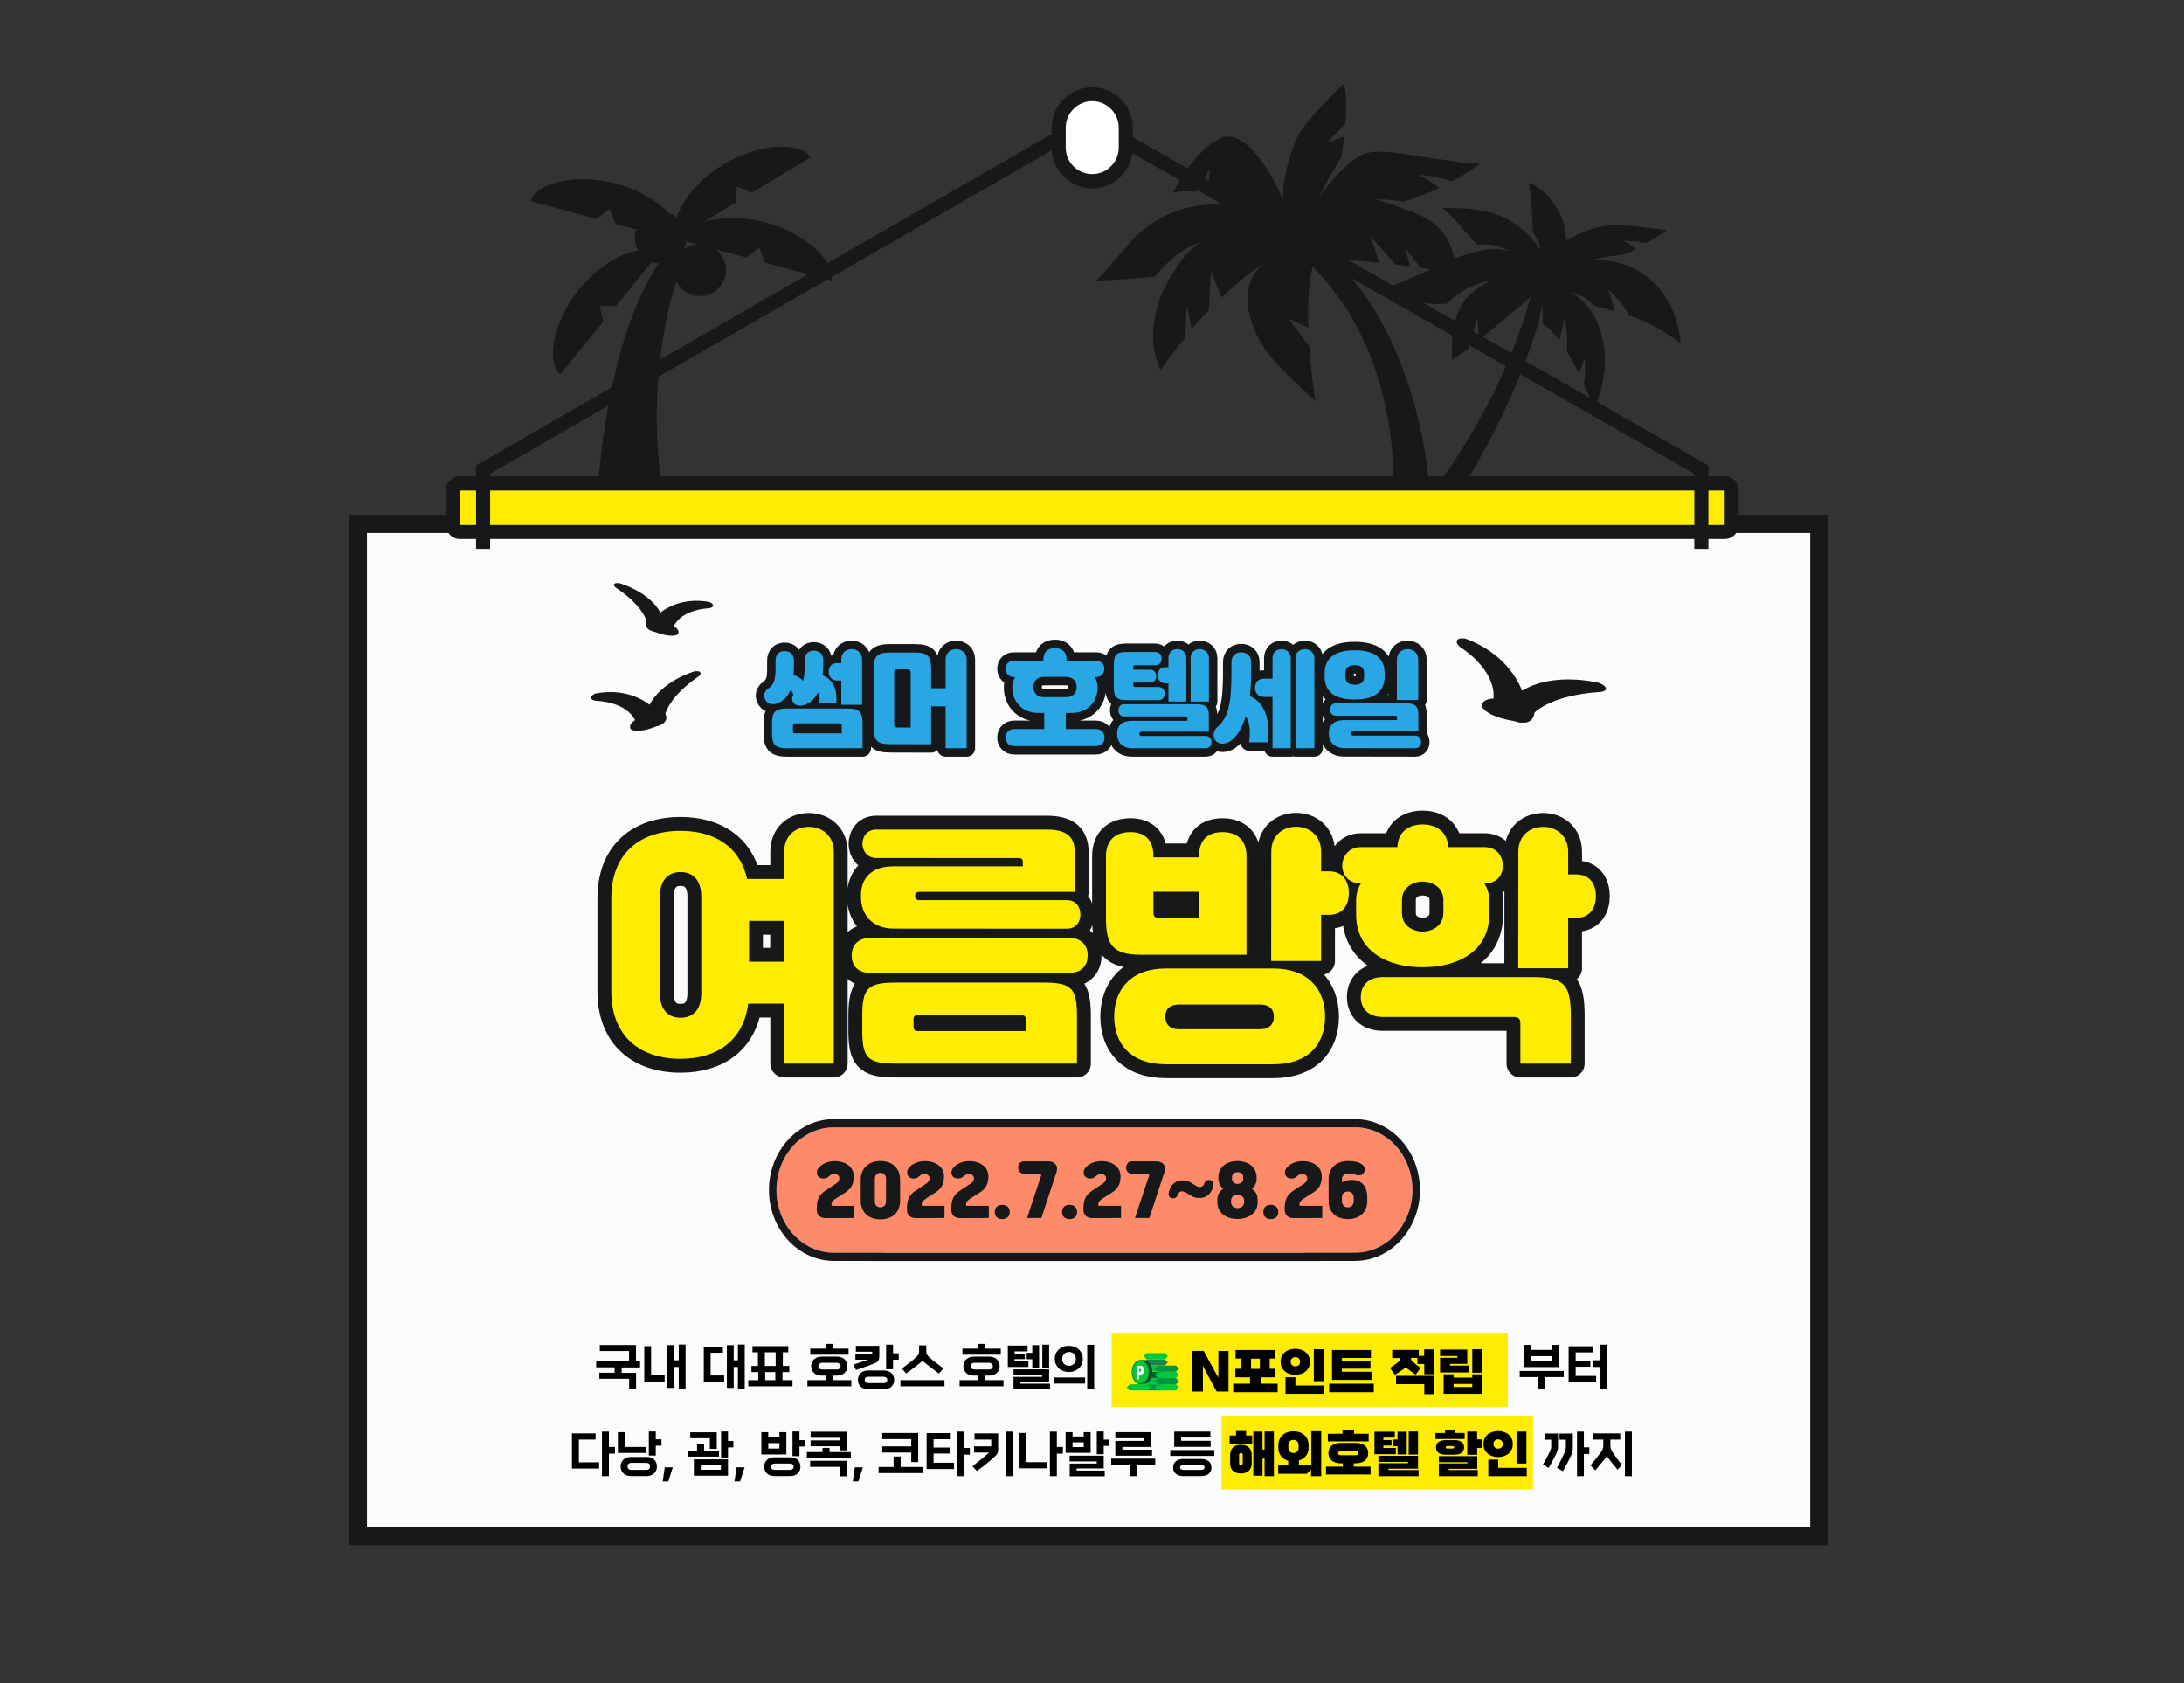 <?xml version="1.0" encoding="utf-8"?>
<!-- Generator: Adobe Illustrator 26.3.1, SVG Export Plug-In . SVG Version: 6.00 Build 0)  -->
<svg version="1.1" id="레이어_1" xmlns="http://www.w3.org/2000/svg" xmlns:xlink="http://www.w3.org/1999/xlink" x="0px"
	 y="0px" width="1920px" height="1479.5px" viewBox="0 0 1920 1479.5" style="enable-background:new 0 0 1920 1479.5;"
	 xml:space="preserve">
<rect x="0" y="0" width="1920" height="1479.5" fill="#333333" stroke="none"/>
<style type="text/css">
	.st0{fill:#FAFCFB;stroke:#171819;stroke-width:16;stroke-miterlimit:10;}
	.st1{clip-path:url(#SVGID_00000163051435534996582750000016998487687571744394_);fill:#171819;}
	.st2{clip-path:url(#SVGID_00000179628632830936512380000006341141180088900783_);fill:#171819;}
	.st3{clip-path:url(#SVGID_00000055700833237888701980000008722560927557546145_);fill:#171819;}
	.st4{fill:#FEED01;}
	.st5{fill:#171819;}
	.st6{fill:#FFFFFF;}
	.st7{fill:none;stroke:#171819;stroke-width:24.377;stroke-linecap:round;stroke-linejoin:round;stroke-miterlimit:10;}
	.st8{fill:none;stroke:#171819;stroke-width:14.846;stroke-linecap:round;stroke-linejoin:round;stroke-miterlimit:10;}
	.st9{fill:#29A7E4;}
	.st10{clip-path:url(#SVGID_00000005229199596553975860000015963325778011738512_);fill:#FD8A69;}
	.st11{clip-path:url(#SVGID_00000158748510638103861050000012846152280258147255_);fill:#171819;}
	.st12{clip-path:url(#SVGID_00000052088485309971596480000008378425389212230841_);fill:#171819;}
	.st13{clip-path:url(#SVGID_00000013161310099392016700000014315567436751807631_);fill:#171819;}
	.st14{clip-path:url(#SVGID_00000179637109833464532050000009718748067465000101_);fill:#171819;}
	.st15{fill:#009542;}
	.st16{fill:#00C73C;}
	.st17{fill:#00652D;}
	.st18{fill:#14884C;}
	.st19{fill:#0B6638;}
	.st20{fill:#074A28;}
</style>
<rect x="314.6" y="460.4" class="st0" width="1284.8" height="889.7"/>
<g>
	<g>
		<g>
			<g>
				<defs>
					<rect id="SVGID_1_" x="466.6" y="128.6" width="264.4" height="331.9"/>
				</defs>
				<clipPath id="SVGID_00000073688935885989828630000015243819670879063737_">
					<use xlink:href="#SVGID_1_"  style="overflow:visible;"/>
				</clipPath>
				<path style="clip-path:url(#SVGID_00000073688935885989828630000015243819670879063737_);fill:#171819;" d="M584.3,231.3
					c0.3,0,0.5-0.1,0.8-0.1C584.8,231.2,584.5,231.2,584.3,231.3z M586.8,230.7L586.8,230.7L586.8,230.7z M580.9,231.5
					c0.7,0,1.4,0,2.1-0.1C582.3,231.5,581.6,231.5,580.9,231.5z M592.5,240c0,0.4,0.1,0.8,0.2,1.2
					C592.6,240.8,592.5,240.4,592.5,240z M592.3,237.3c0,0.7,0,1.3,0.1,2C592.3,238.6,592.3,237.9,592.3,237.3z M618.3,214.6
					c0.3,0,0.6,0.1,0.9,0.1C618.9,214.7,618.6,214.7,618.3,214.6z M620.7,215.1c0.1,0,0.1,0,0.2,0
					C620.8,215.1,620.8,215.1,620.7,215.1z M615.2,214.4c0.7,0,1.4,0,2.1,0.1C616.6,214.4,615.9,214.4,615.2,214.4z M612.2,214.6
					c-4.2,0.6-8,2.3-11.2,4.8c1.2-2.2,2-4.6,2.4-7.2L612.2,214.6z M603.7,206.9c0.1,0.6,0.1,1.2,0.1,1.8
					C603.7,208.1,603.7,207.5,603.7,206.9z M578.1,186c-0.5,0.1-0.9,0.1-1.4,0.2C577.1,186.1,577.6,186,578.1,186z M575.9,186.4
					c-0.4,0.1-0.7,0.2-1.1,0.3C575.1,186.5,575.5,186.4,575.9,186.4z M573.8,186.9c-0.2,0.1-0.4,0.2-0.7,0.2
					C573.4,187.1,573.6,187,573.8,186.9z M582.8,185.9c-0.6-0.1-1.3-0.1-1.9-0.1c-0.7,0-1.4,0-2.1,0.1c0.7-0.1,1.4-0.1,2.1-0.1
					C581.5,185.8,582.2,185.8,582.8,185.9z M509.3,254.1c-23.9,29.4-29,64.9-16.8,74.9l38-46.5l-3.5-13.9l14.3,0.6l31.8-39
					c1.8,0.7,3.8,1.1,5.8,1.3c-52.9,79.8-55.1,229-55.1,229h64.5c-27.5-113.1,5.2-210.5,6.3-213.5c3.6,7.8,11.5,13.2,20.7,13.2
					c12.6,0,22.9-10.2,22.9-22.9c0-7.4-3.5-14-9-18.1l26.9,7.2l11.3-8.8l5.3,13.3l58,15.6c4.1-15.3-20.8-41.1-57.4-50.9
					c-20.8-5.6-41-4.8-55.2-0.2l28.4-17.2l1.4-14.2l13.2,5.4l51.3-31.1c-8.2-13.5-44-13.4-76.4,6.2c-21.6,13.1-36.1,31.5-41.1,46.4
					c-2-1.6-4.3-2.8-6.8-3.6c-10.2-10.5-26.5-20.6-46.4-25.9c-36.6-9.8-71,0.1-75.1,15.4l58,15.6l11.2-8.9l5.3,13.3l18.2,4.8
					c-0.8,2.3-1.2,4.8-1.2,7.3c0,4.1,1.1,7.9,2.9,11.2C545.5,222.6,525.2,234.5,509.3,254.1z"/>
			</g>
		</g>
	</g>
</g>
<g>
	<g>
		<g>
			<g>
				<defs>
					<rect id="SVGID_00000109031653303988920670000006401860832183373214_" x="963.5" y="73.3" width="514.1" height="381.4"/>
				</defs>
				<clipPath id="SVGID_00000052795992791121459390000000045126175799644858_">
					<use xlink:href="#SVGID_00000109031653303988920670000006401860832183373214_"  style="overflow:visible;"/>
				</clipPath>
				<path style="clip-path:url(#SVGID_00000052795992791121459390000000045126175799644858_);fill:#171819;" d="M1381.6,256.7
					c0,0,12.9,3.2,18.9,11.6c6,2,10.8,2.9,19,5.2c-2-6-3.1-15-6.7-20.1c0,0,13.7,12.4,19.5,23.9c13.4,4.5,28.7,11.5,45.3,24.7
					c-4-43.1-32.1-74.6-77.7-73.5c9.8-3.3,25.8-4.4,25.8-4.4c2.5-0.3,7.3-2.5,12.8-5.4l-11.2-7.4l20.7,2.1
					c9.3-5.4,17.8-10.9,17.8-10.9s-28.3-4.3-44.3-4.5c-19.4-0.2-29.1,5.8-44.7,13.1c0.4-22.4-17.2-45.2-32.8-50.4
					c3.5,19.8,3.4,42.8,3.4,42.8s7.3,10.4,6.2,15.6l-3.5-5.1c-21.9-27.6-47.7-31.7-82.3-31.2c12.1,9.2,20.3,21.8,31,32.3
					c19.6-1.4,26.9,5.3,26.9,5.3c-12.3-2.9-18.7-0.9-27,0.6c-10.3,2.6-16.8,4.6-28.3,9.9c-16.8,7.7-53.1,23.4-53.1,23.4
					c22.8,10.6,41.1,14.4,55,12.4c16.6-17.5,39.4-20.5,39.4-20.5c-10.3,4.7-19.9,12-24.2,17.8c-10.5,15.7-12,33.5-10.8,52.2
					c4.8-3.1,9.5-6.5,14.3-10.1l7.8-27l1.5,19.6c6-4.7,36.2-29.2,45.4-38c-9.3,33.9-37.1,115.5-105.1,194.3h27.8
					c0,0,55.1-76.3,82.6-166.8l0,0c0,0,3.8-12.9,4.5-21.2c0.7,5.8,0.8,12.1,0.7,17.4c3.6,2.5,7.8,5.3,14.8,15.1c1-6,3.2-12.7,4-20.3
					c0,0,4.3,14.8,2.2,29.5c3.6,5.9,6.2,10.3,10.6,19.4c0,0,3.8-8.2,5.1-13.4c0,0,1.8,11.5-0.5,23c2.9,6.4,6,13.6,9.3,21.7
					c12.4-28.9,13.5-63.8-4.7-88.5C1394.4,267.7,1389.2,261.5,1381.6,256.7z"/>
			</g>
		</g>
	</g>
	<g>
		<g>
			<g>
				<defs>
					<rect id="SVGID_00000042695482874128006680000016464525614775503748_" x="963.5" y="73.3" width="514.1" height="381.4"/>
				</defs>
				<clipPath id="SVGID_00000097459888945079355730000015297722913301783216_">
					<use xlink:href="#SVGID_00000042695482874128006680000016464525614775503748_"  style="overflow:visible;"/>
				</clipPath>
				<path style="clip-path:url(#SVGID_00000097459888945079355730000015297722913301783216_);fill:#171819;" d="M1280.7,240.8
					c-2.4-27.5-12.8-43.1-33.4-52.2c-12.8-5.7-38.5-13.7-38.5-13.7c7.6-0.1,25.6,2.2,25.6,2.2c7.8-2.2,19-6.4,30.8-11.9
					c-6.5-6-18.6-11.8-18.6-11.8s19.8,1.9,29.8,6.1c8.9-4.8,17.8-10.2,25.3-16.2c-7,1.7-34.3-3.4-45.1-4.6
					c-15.6-1.7-38.5-7.6-53.7-4.5c-13.9,2.8-32,22.7-43.2,39.3c7.7-17.3,19.8-35.4,19.8-35.4c0.2-3.2,1.2-9.9,2.1-18.1l-15.4,5.8
					l16.5-17.1c1-12.3,1.3-25.8-1-35.4c0,0-32.4,30.7-39.8,44.7c-5.3,10-14.6,34.6-14,57.7c-8.7-22.4-33.9-64-54.9-54.3
					c-23.4,10.8-41.9,47.8-41.9,47.8c5.8-1.2,13-1.4,20.4-0.7l11.9-19.8l-1.3,21.2c3.2,0.6,6.3,1.3,9.3,2.2
					c17,5,27.5,10.1,34.7,14.5c-8.1-3.4-61.1-21.5-105.7,19.5c-9.8,9-20.2,23.3-36.8,40.8c0,0,36.1-2,51.6-3.7
					c21.4-26.4,39.9-30.1,42.1-30.7c-12.8,4.3-28.8,29.3-37,48.2c-7.4,21.5-10,43.2-0.1,64.3c0,0,8.4-12,21.4-27.8l1.7-28.8
					l4.4,20.5c4.2-4.8,9.6-10.5,15.1-16.2l1.7-34.1l9.6,22.9c1.5-1.5,3-2.9,4.5-4.3c6.3-5.9,26.1-23.1,31.4-24.5
					c-26.7,22.6-7.5,64.2,8.6,82.6c15,17.1,37.6,37,37.6,37s-4.7-34-5-47.7l-18.7-24.8l17.8,8.4c-1.3-26.4,1.5-44.6,3.6-53.8
					c73.4,72.6,75.2,184.6,68.8,220.2h33.7c4.1-37.7-14.4-170-90.6-231.8c4.6,1.4,10.4,3.3,15.4,5.5c8.7,0.5,19.3,1.4,31.5,2.7
					c-2.3-4.9-4.5-15.6-8.5-24c0,0,17.1,19.4,22.6,25.6c3.9,0.5,8.2,1,12.7,1.6l-3.8-15.8l13.2,17
					C1259.7,237.1,1270.8,238.8,1280.7,240.8z"/>
			</g>
		</g>
	</g>
</g>
<path class="st4" d="M1522.4,461.3c0,3.4-2.7,6.2-6.2,6.2h-1112c-3.4,0-6.2-2.8-6.2-6.2V431c0-3.4,2.8-6.2,6.2-6.2h1112
	c3.4,0,6.2,2.8,6.2,6.2V461.3z"/>
<path class="st5" d="M404.2,431.1v30.3h1112v-30.3H404.2z M1516.2,473.7h-1112c-6.8,0-12.3-5.6-12.3-12.4V431
	c0-6.8,5.5-12.4,12.3-12.4h1112c6.8,0,12.4,5.6,12.4,12.4v30.3C1528.6,468.2,1523,473.7,1516.2,473.7z"/>
<polygon class="st5" points="1501.9,482.4 1489.5,482.4 1489.5,416.3 957.6,113 430.9,416.3 430.9,482.4 418.5,482.4 418.5,409.1 
	421.6,407.3 957.6,98.7 1501.9,409.1 "/>
<path class="st6" d="M989.6,129.8c0,16.3-13.2,29.5-29.5,29.5s-29.4-13.2-29.4-29.5v-17.5c0-16.3,13.2-29.5,29.4-29.5
	c16.3,0,29.5,13.2,29.5,29.5V129.8z"/>
<path class="st5" d="M960.2,88.9c-12.8,0-23.3,10.5-23.3,23.3v17.5c0,12.9,10.4,23.3,23.3,23.3c12.8,0,23.3-10.5,23.3-23.3v-17.5
	C983.5,99.4,973,88.9,960.2,88.9z M960.2,165.6c-19.6,0-35.6-16-35.6-35.7v-17.5c0-19.7,16-35.7,35.6-35.7s35.6,16,35.6,35.7v17.5
	C995.8,149.5,979.8,165.6,960.2,165.6z"/>
<path class="st7" d="M1250.7,818.7c-9.1,0-18.2-5.5-18.2-16.2V791c0-10.6,9.1-16.2,18.2-16.2s18.2,5.5,18.2,16.2v11.5
	C1268.8,813.1,1259.8,818.7,1250.7,818.7z M1334.7,851h43.9v-44.3h6.9c13.3,0,17.5-10,17.5-19.1c0-8.9-4-19.1-17.5-19.1h-6.9v-19.9
	c0-14.2-10.4-21.9-21.9-21.9c-11.7,0-21.9,7.5-21.9,21.9L1334.7,851L1334.7,851z M1331.3,893.8c3.5,0,5.3,2,5.3,5.3v35.7h44.3v-41.9
	c0-26.6-5.1-34.1-32.8-34.1h-132.5c-12.4,0-19.3,7.1-19.3,17.5s6.9,17.5,19.3,17.5H1331.3z M1250.7,850.1
	c31.2,0,58.5-14.2,58.5-46.3V791c0-5.3-1.6-10.2-4.2-14.6h0.2c11.1,0,16-7.5,16-15.5s-5.1-16.4-16.2-16.4h-31.9
	c-0.4-12.4-9.3-19.9-22.4-19.9s-21.9,7.3-22.2,19.9h-32.1c-10.9,0-16.4,8.4-16.4,16.4s5.5,15.5,16.4,15.5c-2.7,4.4-4.2,9.3-4.2,14.6
	v12.9C1192.2,835.9,1219.4,850.1,1250.7,850.1z M1020,806.7c-4.9,0-6-0.7-6-5.5v-17.5h40.1v23H1020z M1036.6,904.6
	c-9.8,0-12.2-6.2-12.2-11.1s2.4-10.6,12.2-10.6h71.1c9.8,0,12.2,5.8,12.2,10.6s-2.4,11.1-12.2,11.1H1036.6z M1117.5,844.6h43.9V804
	h6.9c13.3,0,17.5-10,17.5-19.1c0-8.9-4-19.1-17.5-19.1h-6.9v-17.3c0-14.2-10.4-21.9-21.9-21.9c-11.7,0-21.9,7.5-21.9,21.9
	L1117.5,844.6L1117.5,844.6z M1095.8,839v-86.6c0-14.6-8.9-21.1-21.1-21.1s-20.6,6.2-20.6,21.1v1.1H1014v-1.1
	c0-14.6-8-21.1-20.2-21.1s-21.5,6.2-21.5,21.1v55c0,23.3,6.2,31.7,30.6,31.7h92.9L1095.8,839L1095.8,839z M1119.5,935.4
	c30.4,0,45.4-17.5,45.4-41.9c0-24.2-15.1-42.3-45.4-42.3h-94.6c-30.8,0-45.4,18.6-45.4,42.3c0,23.9,14.6,41.9,45.4,41.9H1119.5z
	 M764.7,824.4c-11.7,0-16,7.8-16,15.3c0,8,4.4,15.3,16,15.3h175.5c11.5,0,16-7.3,16-15.3c0-7.5-4.2-15.3-16-15.3H764.7z M803,896.4
	c0-3.1,0.9-4.2,4.2-4.2h90c3.5,0,4.7,1.1,4.7,4.2v9.8h-94.6c-3.3,0-4.2-1.1-4.2-4.7v-5.1H803z M946.8,934.8V894
	c0-24.2-3.5-30.4-28.6-30.4H786.6c-25,0-28.6,6.2-28.6,30.4v10.4c0,24.2,3.5,30.4,28.6,30.4L946.8,934.8L946.8,934.8z M937.8,816.2
	c8.9,0,12-6.9,12-12.2c0-6.2-3.3-12.9-12-12.9H808.6c-3.1,0-4.2-1.6-4.2-3.8c0-2,1.1-3.5,4.2-3.5h136.3v-34.1
	c0-13.5-6-20.6-24.8-20.6H770.4c-8.9,0-12.2,6.9-12.2,12.6c0,5.8,4,12.4,12.2,12.4H895c3.3,0,4.2,0.9,4.2,3.5v3.8H785.5
	c-19.1,0-28.6,10-28.6,25.7v1.3c0,15.3,9.8,27.7,28.6,27.7L937.8,816.2L937.8,816.2z M658.5,809.3h30.8v35.9h-30.8V809.3z
	 M580.1,788.1c0-15.1,7.8-21.7,18.2-21.7s18.2,6.6,18.2,21.7v84.7c0,15.3-7.8,21.7-18.2,21.7s-18.2-6.4-18.2-21.7V788.1z M733,934.8
	V748.6c0-14.2-10.4-21.9-21.9-21.9c-11.7,0-21.7,7.5-21.7,21.9v23.9h-32.6c-6.2-28.1-28.4-42.3-58.5-42.3
	c-35.7,0-60.9,19.7-60.9,59.4v81.6c0,39.7,25.3,59.4,60.9,59.4c32.1,0,55.4-16.2,59.4-48.5h31.7v52.7L733,934.8L733,934.8z"/>
<path class="st4" d="M658.5,809.3h30.8v35.9h-30.8V809.3z M580.1,788.1c0-15.1,7.8-21.7,18.2-21.7s18.2,6.6,18.2,21.7v84.7
	c0,15.3-7.8,21.7-18.2,21.7s-18.2-6.4-18.2-21.7V788.1z M733,934.8V748.6c0-14.2-10.4-21.9-21.9-21.9c-11.7,0-21.7,7.5-21.7,21.9
	v23.9h-32.6c-6.2-28.1-28.4-42.3-58.5-42.3c-35.7,0-60.9,19.7-60.9,59.4v81.6c0,39.7,25.3,59.4,60.9,59.4
	c32.1,0,55.4-16.2,59.4-48.5h31.7v52.7L733,934.8L733,934.8z"/>
<path class="st4" d="M764.7,824.4c-11.7,0-16,7.8-16,15.3c0,8,4.4,15.3,16,15.3h175.5c11.5,0,16-7.3,16-15.3c0-7.5-4.2-15.3-16-15.3
	H764.7z M803,896.4c0-3.1,0.9-4.2,4.2-4.2h90c3.5,0,4.7,1.1,4.7,4.2v9.8h-94.6c-3.3,0-4.2-1.1-4.2-4.7v-5.1H803z M946.8,934.8V894
	c0-24.2-3.5-30.4-28.6-30.4H786.6c-25,0-28.6,6.2-28.6,30.4v10.4c0,24.2,3.5,30.4,28.6,30.4L946.8,934.8L946.8,934.8z M937.8,816.2
	c8.9,0,12-6.9,12-12.2c0-6.2-3.3-12.9-12-12.9H808.6c-3.1,0-4.2-1.6-4.2-3.8c0-2,1.1-3.5,4.2-3.5h136.3v-34.1
	c0-13.5-6-20.6-24.8-20.6H770.4c-8.9,0-12.2,6.9-12.2,12.6c0,5.8,4,12.4,12.2,12.4H895c3.3,0,4.2,0.9,4.2,3.5v3.8H785.5
	c-19.1,0-28.6,10-28.6,25.7v1.3c0,15.3,9.8,27.7,28.6,27.7L937.8,816.2L937.8,816.2z"/>
<path class="st4" d="M1020,806.7c-4.9,0-6-0.7-6-5.5v-17.5h40.1v23H1020z M1036.6,904.6c-9.8,0-12.2-6.2-12.2-11.1
	s2.4-10.6,12.2-10.6h71.1c9.8,0,12.2,5.8,12.2,10.6s-2.4,11.1-12.2,11.1H1036.6z M1117.5,844.6h43.9V804h6.9
	c13.3,0,17.5-10,17.5-19.1c0-8.9-4-19.1-17.5-19.1h-6.9v-17.3c0-14.2-10.4-21.9-21.9-21.9c-11.7,0-21.9,7.5-21.9,21.9L1117.5,844.6
	L1117.5,844.6z M1095.8,839v-86.6c0-14.6-8.9-21.1-21.1-21.1s-20.6,6.2-20.6,21.1v1.1H1014v-1.1c0-14.6-8-21.1-20.2-21.1
	s-21.5,6.2-21.5,21.1v55c0,23.3,6.2,31.7,30.6,31.7h92.9L1095.8,839L1095.8,839z M1119.5,935.4c30.4,0,45.4-17.5,45.4-41.9
	c0-24.2-15.1-42.3-45.4-42.3h-94.6c-30.8,0-45.4,18.6-45.4,42.3c0,23.9,14.6,41.9,45.4,41.9H1119.5z"/>
<path class="st4" d="M1250.7,818.7c-9.1,0-18.2-5.5-18.2-16.2V791c0-10.6,9.1-16.2,18.2-16.2s18.2,5.5,18.2,16.2v11.5
	C1268.8,813.1,1259.8,818.7,1250.7,818.7z M1334.7,851h43.9v-44.3h6.9c13.3,0,17.5-10,17.5-19.1c0-8.9-4-19.1-17.5-19.1h-6.9v-19.9
	c0-14.2-10.4-21.9-21.9-21.9c-11.7,0-21.9,7.5-21.9,21.9L1334.7,851L1334.7,851z M1331.3,893.8c3.5,0,5.3,2,5.3,5.3v35.7h44.3v-41.9
	c0-26.6-5.1-34.1-32.8-34.1h-132.5c-12.4,0-19.3,7.1-19.3,17.5s6.9,17.5,19.3,17.5H1331.3z M1250.7,850.1
	c31.2,0,58.5-14.2,58.5-46.3V791c0-5.3-1.6-10.2-4.2-14.6h0.2c11.1,0,16-7.5,16-15.5s-5.1-16.4-16.2-16.4h-31.9
	c-0.4-12.4-9.3-19.9-22.4-19.9s-21.9,7.3-22.2,19.9h-32.1c-10.9,0-16.4,8.4-16.4,16.4s5.5,15.5,16.4,15.5c-2.7,4.4-4.2,9.3-4.2,14.6
	v12.9C1192.2,835.9,1219.4,850.1,1250.7,850.1z"/>
<path class="st8" d="M786.1,591.4c0-1.9,0.4-3.1,2.4-3.1h9.6c2,0,2.5,1.2,2.5,3.1v48h-11.4c-2.4,0-3.1-1.1-3.1-3.2V591.4z
	 M818.6,654.1v-33.3h12.7v36.8h18.5v-78.1c0-5.8-4.5-9-9.3-9s-9.2,3.1-9.2,9v25.4h-12.7v-16.1c0-11.7-2.2-15.3-14.4-15.3h-21.7
	c-12.2,0-14.4,3.6-14.4,15.3v49.9c0,11.7,2.2,15.3,14.4,15.3L818.6,654.1L818.6,654.1z M697.1,642v-3.9c0-2,0.4-2.4,2.2-2.4h38.4
	c1.9,0,2.3,0.4,2.3,2.4v6.4h-40.7C697.5,644.6,697.1,644.3,697.1,642z M739.6,619.4h18.3v-39.9c0-5.8-4.5-9-9.2-9
	c-4.8,0-9.1,3.1-9.1,9v3.3H736c-5.3,0-7.5,3.5-7.5,7.7c0,4.1,2.7,7.6,7.5,7.6h3.6V619.4z M674.9,605.6c-3.2,2.3-4.1,6.2-1.8,10
	c2.1,3.5,7.5,4.3,11.7,2c4.7-2.5,8-5.9,10.1-11c1.2,0.8,2.1,2.1,2.5,3.9c-1.4,2.1-1.4,4.7,0,6.9c2.1,3.3,7.1,3.5,11.3,1.6
	c4.5-2.1,8-5.5,10.5-10.5c1.3,2.2,1.8,5.4,0.9,9.6h15.1c1.1-13.9-4-21.3-12-24.5c0.4-3.2,0.6-6.9,0.6-10.9v-2.3
	c0-5.9-3.8-8.6-8.4-8.6c-4.5,0-8,2.7-8,8.6v2.3c0,6.9-0.3,11.9-1.3,15.8c-2.2-2.5-5.1-4.2-8.5-5.2c0.3-3.1,0.4-6.5,0.4-10.4v-2.1
	c0-5.9-3.7-8.6-8.3-8.6c-4.5,0-7.9,2.7-7.9,8.6v2.1C682,595.6,681.6,600.8,674.9,605.6z M758.3,657.6v-20.8c0-10.8-2-14.1-13.3-14.1
	h-53c-11.2,0-13.3,3.3-13.3,14.1v6.7c0,10.8,2,14.1,13.3,14.1H758.3z"/>
<path class="st8" d="M1244,657.6c3.8,0,5.3-2.8,5.3-5.4c0-2.8-1.6-5.7-5.3-5.7h-54.2c-1.4,0-2-0.8-2-1.8v-0.3c0-0.9,0.6-1.8,2-1.8
	h57.1v-14.8c0-7.3-3.1-9.7-11.3-9.7h-61.2c-3.5,0-5.1,2.8-5.1,5.4c0,2.8,1.5,5.5,5.1,5.5h52.2c1.2,0,1.5,0.4,1.5,1.5v2.4h-46.7
	c-8.4,0-13.2,4.3-13.2,10.9v1.1c0,6.7,4.7,12.6,13.2,12.6L1244,657.6L1244,657.6z M1182.8,591.3c0-4.5,3.2-6.7,8.2-6.7
	s8.2,2.1,8.2,6.7v3.8c0,4.6-3.2,6.7-8.2,6.7s-8.2-2-8.2-6.7V591.3z M1164.5,594.4c0,14.8,10.6,20.4,26.4,20.4s26.4-5.7,26.4-20.4
	v-2.5c0-14.8-10.6-20.4-26.4-20.4s-26.4,5.7-26.4,20.4V594.4z M1228.1,615.2h18.7v-35.5c0-5.9-4.5-9.2-9.4-9.2s-9.4,3.2-9.4,9.2
	v35.5H1228.1z M1139,657.6h16.5v-79.2c0-5.1-4.1-7.9-8.3-7.9c-4.3,0-8.3,2.7-8.3,7.9v79.2H1139z M1118.7,657.6h16v-79.2
	c0-5.1-3.9-7.9-8.1-7.9c-4.3,0-7.9,2.7-7.9,7.9v18.1h-7.6c-5.7,0-7.8,4.3-7.8,8c0,3.8,2.2,8,7.8,8h7.6V657.6z M1070.3,638.9
	c-3.7,3.2-4.5,8.5-1.7,12c3.2,3.9,9.3,3,12.8,0.6c5.7-3.9,10.5-11.1,13.7-21.9c3.3,4.5,4.5,11.9,3,22.8h16.9
	c1.5-24.2-4.7-35.3-16.2-40.7c0.7-6.1,1.1-12.9,1.1-20.3V582c0-5.7-4-8.7-8.7-8.7c-4.8,0-8.6,2.8-8.6,8.7v9.4
	C1082.5,618.6,1080,630.2,1070.3,638.9z M1046.7,616.6h16.1v-38.2c0-5.1-3.9-7.9-8.1-7.9c-4.3,0-8,2.7-8,7.9V616.6z M1027.2,616.6
	h15.7v-38.2c0-5.1-3.6-7.9-7.8-7.9c-4.3,0-7.9,2.7-7.9,7.9v8h-2.5c-4.9,0-6.8,3.2-6.8,7.1s2.2,7.1,6.8,7.1h2.5L1027.2,616.6
	L1027.2,616.6z M1018.2,615.4c3.9,0,5.7-2.7,5.7-5.8c0-3.2-1.7-5.8-5.7-5.8h-19.5c-2,0-2.4-0.4-2.4-2.2v-1.7h14.8
	c3.8,0,5.4-3.1,5.4-5.6s-1.5-5.7-5.4-5.7h-14.8v-1.9c0-1.9,0.4-2,2.4-2h16.7c4,0,5.8-2.5,5.8-5.8c0-3.1-1.8-5.9-5.8-5.9h-25.2
	c-8.8,0-11,2.6-11,11.1v20c0,8.5,2.2,11.2,11,11.2h28V615.4z M1042.4,629.8c1.2,0,1.5,0.4,1.5,1.4v2.3h-49
	c-8.3,0-12.8,4.3-12.8,10.8v1.1c0,6.5,4.5,12.2,12.8,12.2h65c3.7,0,5.2-2.8,5.2-5.2c0-2.8-1.6-5.6-5.2-5.6h-56.2c-1.4,0-2-0.7-2-1.7
	v-0.3c0-0.9,0.6-1.8,2-1.8h59v-14.5c0-7.1-2.9-9.6-10.9-9.6h-63.7c-3.3,0-4.9,2.8-4.9,5.3c0,2.7,1.5,5.4,4.9,5.4h54.3L1042.4,629.8
	L1042.4,629.8z M937.2,594.9c6.2,0,9.3,3.9,9.3,8.9c0,4.9-2.9,8.9-9.1,8.9h-19.8c-6.2,0-9.1-4-9.1-8.9c0-5,3.1-8.9,9.3-8.9H937.2z
	 M891.9,640.7c-5.7,0-7.8,3.8-7.8,7.5c0,3.8,2.2,7.5,7.8,7.5h71.3c5.6,0,7.8-3.7,7.8-7.5c0-3.7-2.1-7.5-7.8-7.5H937v-14.1h4.9
	c14.9,0,23.1-10.5,23.1-22.5c0-3.2-0.9-6.2-2.5-9h1.2c4.5,0,7.1-3.4,7.1-7.3c0-3.9-2.6-7.1-7.1-7.1h-26v-1.5c0-6-4-9.6-10.2-9.6
	s-10.2,3.4-10.2,9.6v1.5h-26.1c-4.5,0-7.1,3.2-7.1,7.1c0,3.9,2.8,7.3,7.2,7.3h1.1c-1.6,2.8-2.5,5.8-2.5,9c0,12,8.2,22.5,23.1,22.5h5
	v14.1H891.9z"/>
<path class="st9" d="M697.1,642v-3.9c0-2,0.4-2.4,2.2-2.4h38.4c1.9,0,2.3,0.4,2.3,2.4v6.4h-40.7C697.5,644.6,697.1,644.3,697.1,642z
	 M739.6,619.4h18.3v-39.9c0-5.8-4.5-9-9.2-9c-4.8,0-9.1,3.1-9.1,9v3.3H736c-5.3,0-7.5,3.5-7.5,7.7c0,4.1,2.7,7.6,7.5,7.6h3.6V619.4z
	 M674.9,605.6c-3.2,2.3-4.1,6.2-1.8,10c2.1,3.5,7.5,4.3,11.7,2c4.7-2.5,8-5.9,10.1-11c1.2,0.8,2.1,2.1,2.5,3.9
	c-1.4,2.1-1.4,4.7,0,6.9c2.1,3.3,7.1,3.5,11.3,1.6c4.5-2.1,8-5.5,10.5-10.5c1.3,2.2,1.8,5.4,0.9,9.6h15.1c1.1-13.9-4-21.3-12-24.5
	c0.4-3.2,0.6-6.9,0.6-10.9v-2.3c0-5.9-3.8-8.6-8.4-8.6c-4.5,0-8,2.7-8,8.6v2.3c0,6.9-0.3,11.9-1.3,15.8c-2.2-2.5-5.1-4.2-8.5-5.2
	c0.3-3.1,0.4-6.5,0.4-10.4v-2.1c0-5.9-3.7-8.6-8.3-8.6c-4.5,0-7.9,2.7-7.9,8.6v2.1C682,595.6,681.6,600.8,674.9,605.6z M758.3,657.6
	v-20.8c0-10.8-2-14.1-13.3-14.1h-53c-11.2,0-13.3,3.3-13.3,14.1v6.7c0,10.8,2,14.1,13.3,14.1H758.3z"/>
<path class="st9" d="M786.1,591.4c0-1.9,0.4-3.1,2.4-3.1h9.6c2,0,2.5,1.2,2.5,3.1v48h-11.4c-2.4,0-3.1-1.1-3.1-3.2V591.4z
	 M818.6,654.1v-33.3h12.7v36.8h18.5v-78.1c0-5.8-4.5-9-9.3-9s-9.2,3.1-9.2,9v25.4h-12.7v-16.1c0-11.7-2.2-15.3-14.4-15.3h-21.7
	c-12.2,0-14.4,3.6-14.4,15.3v49.9c0,11.7,2.2,15.3,14.4,15.3L818.6,654.1L818.6,654.1z"/>
<path class="st9" d="M937.2,594.9c6.2,0,9.3,3.9,9.3,8.9c0,4.9-2.9,8.9-9.1,8.9h-19.8c-6.2,0-9.1-4-9.1-8.9c0-5,3.1-8.9,9.3-8.9
	H937.2z M891.9,640.7c-5.7,0-7.8,3.8-7.8,7.5c0,3.8,2.2,7.5,7.8,7.5h71.3c5.6,0,7.8-3.7,7.8-7.5c0-3.7-2.1-7.5-7.8-7.5H937v-14.1
	h4.9c14.9,0,23.1-10.5,23.1-22.5c0-3.2-0.9-6.2-2.5-9h1.2c4.5,0,7.1-3.4,7.1-7.3c0-3.9-2.6-7.1-7.1-7.1h-26v-1.5c0-6-4-9.6-10.2-9.6
	s-10.2,3.4-10.2,9.6v1.5h-26.1c-4.5,0-7.1,3.2-7.1,7.1c0,3.9,2.8,7.3,7.2,7.3h1.1c-1.6,2.8-2.5,5.8-2.5,9c0,12,8.2,22.5,23.1,22.5h5
	v14.1H891.9z"/>
<path class="st9" d="M1046.7,616.6h16.1v-38.2c0-5.1-3.9-7.9-8.1-7.9c-4.3,0-8,2.7-8,7.9V616.6z M1027.2,616.6h15.7v-38.2
	c0-5.1-3.6-7.9-7.8-7.9c-4.3,0-7.9,2.7-7.9,7.9v8h-2.5c-4.9,0-6.8,3.2-6.8,7.1s2.2,7.1,6.8,7.1h2.5L1027.2,616.6L1027.2,616.6z
	 M1018.2,615.4c3.9,0,5.7-2.7,5.7-5.8c0-3.2-1.7-5.8-5.7-5.8h-19.5c-2,0-2.4-0.4-2.4-2.2v-1.7h14.8c3.8,0,5.4-3.1,5.4-5.6
	s-1.5-5.7-5.4-5.7h-14.8v-1.9c0-1.9,0.4-2,2.4-2h16.7c4,0,5.8-2.5,5.8-5.8c0-3.1-1.8-5.9-5.8-5.9h-25.2c-8.8,0-11,2.6-11,11.1v20
	c0,8.5,2.2,11.2,11,11.2h28V615.4z M1042.4,629.8c1.2,0,1.5,0.4,1.5,1.4v2.3h-49c-8.3,0-12.8,4.3-12.8,10.8v1.1
	c0,6.5,4.5,12.2,12.8,12.2h65c3.7,0,5.2-2.8,5.2-5.2c0-2.8-1.6-5.6-5.2-5.6h-56.2c-1.4,0-2-0.7-2-1.7v-0.3c0-0.9,0.6-1.8,2-1.8h59
	v-14.5c0-7.1-2.9-9.6-10.9-9.6h-63.7c-3.3,0-4.9,2.8-4.9,5.3c0,2.7,1.5,5.4,4.9,5.4h54.3L1042.4,629.8L1042.4,629.8z"/>
<path class="st9" d="M1139,657.6h16.5v-79.2c0-5.1-4.1-7.9-8.3-7.9c-4.3,0-8.3,2.7-8.3,7.9v79.2H1139z M1118.7,657.6h16v-79.2
	c0-5.1-3.9-7.9-8.1-7.9c-4.3,0-7.9,2.7-7.9,7.9v18.1h-7.6c-5.7,0-7.8,4.3-7.8,8c0,3.8,2.2,8,7.8,8h7.6V657.6z M1070.3,638.9
	c-3.7,3.2-4.5,8.5-1.7,12c3.2,3.9,9.3,3,12.8,0.6c5.7-3.9,10.5-11.1,13.7-21.9c3.3,4.5,4.5,11.9,3,22.8h16.9
	c1.5-24.2-4.7-35.3-16.2-40.7c0.7-6.1,1.1-12.9,1.1-20.3V582c0-5.7-4-8.7-8.7-8.7c-4.8,0-8.6,2.8-8.6,8.7v9.4
	C1082.5,618.6,1080,630.2,1070.3,638.9z"/>
<path class="st9" d="M1244,657.6c3.8,0,5.3-2.8,5.3-5.4c0-2.8-1.6-5.7-5.3-5.7h-54.2c-1.4,0-2-0.8-2-1.8v-0.3c0-0.9,0.6-1.8,2-1.8
	h57.1v-14.8c0-7.3-3.1-9.7-11.3-9.7h-61.2c-3.5,0-5.1,2.8-5.1,5.4c0,2.8,1.5,5.5,5.1,5.5h52.2c1.2,0,1.5,0.4,1.5,1.5v2.4h-46.7
	c-8.4,0-13.2,4.3-13.2,10.9v1.1c0,6.7,4.7,12.6,13.2,12.6L1244,657.6L1244,657.6z M1182.8,591.3c0-4.5,3.2-6.7,8.2-6.7
	s8.2,2.1,8.2,6.7v3.8c0,4.6-3.2,6.7-8.2,6.7s-8.2-2-8.2-6.7V591.3z M1164.5,594.4c0,14.8,10.6,20.4,26.4,20.4s26.4-5.7,26.4-20.4
	v-2.5c0-14.8-10.6-20.4-26.4-20.4s-26.4,5.7-26.4,20.4V594.4z M1228.1,615.2h18.7v-35.5c0-5.9-4.5-9.2-9.4-9.2s-9.4,3.2-9.4,9.2
	v35.5H1228.1z"/>
<g>
	<g>
		<g>
			<g>
				<defs>
					<rect id="SVGID_00000102532157761409041770000015690368149910239921_" x="676" y="983.5" width="572.4" height="124.9"/>
				</defs>
				<clipPath id="SVGID_00000086657988103329797910000016155417167028439979_">
					<use xlink:href="#SVGID_00000102532157761409041770000015690368149910239921_"  style="overflow:visible;"/>
				</clipPath>
				<path style="clip-path:url(#SVGID_00000086657988103329797910000016155417167028439979_);fill:#FD8A69;" d="M1191.2,1101.1
					c27.9,0,50.5-24.7,50.5-55.1s-22.6-55.1-50.5-55.1h-44v110.2H1191.2z M761.6,990.8V1101h398.9V990.8H761.6z M682.6,1045.9
					c0,30.4,22.6,55.1,50.5,55.1h44V990.7h-44C705.2,990.8,682.6,1015.5,682.6,1045.9z"/>
			</g>
		</g>
	</g>
	<g>
		<g>
			<g>
				<defs>
					<rect id="SVGID_00000160899648868132331200000001537414646467469207_" x="676" y="983.5" width="572.4" height="124.9"/>
				</defs>
				<clipPath id="SVGID_00000126324260790544237830000009140283476537310091_">
					<use xlink:href="#SVGID_00000160899648868132331200000001537414646467469207_"  style="overflow:visible;"/>
				</clipPath>
				<path style="clip-path:url(#SVGID_00000126324260790544237830000009140283476537310091_);fill:#171819;" d="M1191.2,983.6h-44
					v3.6v3.6h44c27.9,0,50.5,24.7,50.5,55.1s-22.6,55.1-50.5,55.1h-44v3.6v3.6h44c31.5,0,57.1-28,57.1-62.3
					S1222.7,983.6,1191.2,983.6z M761.6,983.6v3.6v3.6h398.9v-3.6v-3.6H761.6z M761.6,1101.1v3.6v3.6h398.9v-3.6v-3.6H761.6z
					 M733.1,983.6c-31.5,0-57.1,28-57.1,62.3c0,34.4,25.7,62.3,57.1,62.3h44v-3.6v-3.6h-44c-27.9,0-50.5-24.7-50.5-55.1
					s22.6-55.1,50.5-55.1h44v-3.6v-3.6L733.1,983.6L733.1,983.6z"/>
			</g>
		</g>
	</g>
</g>
<path class="st5" d="M751,1070.5v-10.7h-19.1c-0.7,0-0.9-0.3-0.9-0.9v-0.4c0-2.3,1.3-3.5,4.5-5.6l7.7-4.9c5.1-3.3,7.4-7.4,7.4-14.1
	c0-8.5-7.5-13.4-16.8-13.4c-5.2,0-11.5,2-14.6,6.6c-1.5,2.3-1.5,5.6,0.7,7.4c1.8,1.5,4.3,1.5,6.1,1c1.2-0.3,2.1-1.1,2.8-1.7
	c1.4-1.2,2.8-2,4.6-2c2.8,0,4.5,1.7,4.5,3.7c0,1.5-0.6,3.2-2.5,4.5l-9.7,6.4c-5.8,3.9-7.7,7.9-7.7,16.2v0.7c0,4.6,3,7.3,7.7,7.3
	L751,1070.5L751,1070.5z"/>
<path class="st5" d="M774,1061.1c-2.2,0-4.9-1.2-4.9-5.2V1036c0-3.8,2.7-5.2,4.9-5.2s4.9,1.4,4.9,5.2v19.9
	C778.9,1059.9,776.1,1061.1,774,1061.1z M774,1071.7c9.8,0,17.3-5.6,17.3-16.6V1037c0-10.9-7.6-16.6-17.3-16.6s-17.3,5.7-17.3,16.6
	v18.1C756.6,1066,764.2,1071.7,774,1071.7z"/>
<path class="st5" d="M830.3,1070.5v-10.7h-19.1c-0.7,0-0.9-0.3-0.9-0.9v-0.4c0-2.3,1.3-3.5,4.5-5.6l7.7-4.9
	c5.1-3.3,7.4-7.4,7.4-14.1c0-8.5-7.5-13.4-16.8-13.4c-5.2,0-11.5,2-14.6,6.6c-1.5,2.3-1.5,5.6,0.7,7.4c1.8,1.5,4.3,1.5,6.1,1
	c1.2-0.3,2.1-1.1,2.8-1.7c1.4-1.2,2.8-2,4.6-2c2.8,0,4.5,1.7,4.5,3.7c0,1.5-0.6,3.2-2.5,4.5l-9.7,6.4c-5.8,3.9-7.7,7.9-7.7,16.2v0.7
	c0,4.6,3,7.3,7.7,7.3L830.3,1070.5L830.3,1070.5z"/>
<path class="st5" d="M869.3,1070.5v-10.7h-19.1c-0.7,0-0.9-0.3-0.9-0.9v-0.4c0-2.3,1.3-3.5,4.5-5.6l7.7-4.9
	c5.1-3.3,7.4-7.4,7.4-14.1c0-8.5-7.5-13.4-16.8-13.4c-5.2,0-11.5,2-14.6,6.6c-1.5,2.3-1.5,5.6,0.7,7.4c1.8,1.5,4.3,1.5,6.1,1
	c1.2-0.3,2.1-1.1,2.8-1.7c1.4-1.2,2.8-2,4.6-2c2.8,0,4.5,1.7,4.5,3.7c0,1.5-0.6,3.2-2.5,4.5l-9.7,6.4c-5.8,3.9-7.7,7.9-7.7,16.2v0.7
	c0,4.6,3,7.3,7.7,7.3L869.3,1070.5L869.3,1070.5z"/>
<path class="st5" d="M874.5,1065.2c0,3.8,2.5,6.3,6.6,6.3s6.6-2.5,6.6-6.3s-2.5-6.3-6.6-6.3C877,1058.9,874.5,1061.3,874.5,1065.2z"
	/>
<path class="st5" d="M913.7,1031.6c1.4,0,2,0.4,1.5,1.8l-12.3,37.1h12.6l13.2-40.1c2-5.9-1.4-9.7-7.1-9.7h-21.5c-3.6,0-5,3-5,5.5
	s1.4,5.3,5,5.3L913.7,1031.6L913.7,1031.6z"/>
<path class="st5" d="M933.7,1065.2c0,3.8,2.5,6.3,6.6,6.3s6.6-2.5,6.6-6.3s-2.5-6.3-6.6-6.3S933.7,1061.3,933.7,1065.2z"/>
<path class="st5" d="M985.5,1070.5v-10.7h-19.1c-0.7,0-0.9-0.3-0.9-0.9v-0.4c0-2.3,1.3-3.5,4.5-5.6l7.7-4.9
	c5.1-3.3,7.4-7.4,7.4-14.1c0-8.5-7.5-13.4-16.8-13.4c-5.2,0-11.5,2-14.6,6.6c-1.5,2.3-1.5,5.6,0.7,7.4c1.8,1.5,4.3,1.5,6.1,1
	c1.2-0.3,2.1-1.1,2.8-1.7c1.4-1.2,2.8-2,4.6-2c2.8,0,4.5,1.7,4.5,3.7c0,1.5-0.6,3.2-2.5,4.5l-9.7,6.4c-5.8,3.9-7.7,7.9-7.7,16.2v0.7
	c0,4.6,3,7.3,7.7,7.3L985.5,1070.5L985.5,1070.5z"/>
<path class="st5" d="M1008.6,1031.6c1.4,0,2,0.4,1.5,1.8l-12.3,37.1h12.6l13.2-40.1c2-5.9-1.4-9.7-7.1-9.7H995c-3.6,0-5,3-5,5.5
	s1.4,5.3,5,5.3L1008.6,1031.6L1008.6,1031.6z"/>
<path class="st5" d="M1027.4,1048.7c-0.3,2.8,1.2,4.3,3.4,4.5c1.9,0.2,3.8-0.7,4.5-3.1c0.6-2,2.5-3.5,4.8-3c2.2,0.5,3.2,1.6,6.1,3.3
	c3.7,2.2,5.2,2.5,8.7,2.5c5.5,0,10.8-4,11.7-11.3c0.3-2.8-1.2-4.3-3.4-4.5c-1.9-0.2-3.8,0.7-4.5,3.1c-0.6,2-2.5,3.5-4.8,3
	c-2.2-0.5-3.2-1.6-6.1-3.3c-3.7-2.2-5.2-2.5-8.7-2.5C1033.6,1037.5,1028.3,1041.5,1027.4,1048.7z"/>
<path class="st5" d="M1092.9,1036.3c0,2.8-2.4,4.2-4.9,4.2s-4.9-1.4-4.9-4.2v-1.9c0-2.8,2.4-4.2,4.9-4.2s4.9,1.4,4.9,4.2V1036.3z
	 M1093.7,1057.2c0,2.8-3.1,4.6-5.7,4.6s-5.7-1.8-5.7-4.6v-2.6c0-2.8,3.1-4.6,5.7-4.6s5.7,1.8,5.7,4.6V1057.2z M1071.2,1036.2
	c0,3.7,1.7,6.5,4.1,8.6c-3,2.1-5.1,5.2-5.1,9.2v2.8c0,10.1,9.2,14.6,17.7,14.6s17.7-4.5,17.7-14.6v-2.8c0-4-2.1-7.1-5.1-9.2
	c2.5-2.1,4.2-5,4.2-8.6v-1.4c0-10.2-8.9-14.4-16.8-14.4c-8.1,0-16.8,4.1-16.8,14.4v1.4H1071.2z"/>
<path class="st5" d="M1110.6,1065.2c0,3.8,2.5,6.3,6.6,6.3s6.6-2.5,6.6-6.3s-2.5-6.3-6.6-6.3
	C1113,1058.9,1110.6,1061.3,1110.6,1065.2z"/>
<path class="st5" d="M1162.4,1070.5v-10.7h-19.1c-0.7,0-0.9-0.3-0.9-0.9v-0.4c0-2.3,1.3-3.5,4.5-5.6l7.7-4.9
	c5.1-3.3,7.4-7.4,7.4-14.1c0-8.5-7.5-13.4-16.8-13.4c-5.2,0-11.5,2-14.6,6.6c-1.5,2.3-1.5,5.6,0.7,7.4c1.8,1.5,4.3,1.5,6.1,1
	c1.2-0.3,2.1-1.1,2.8-1.7c1.4-1.2,2.8-2,4.6-2c2.8,0,4.5,1.7,4.5,3.7c0,1.5-0.6,3.2-2.5,4.5l-9.7,6.4c-5.8,3.9-7.7,7.9-7.7,16.2v0.7
	c0,4.6,3,7.3,7.7,7.3L1162.4,1070.5L1162.4,1070.5z"/>
<path class="st5" d="M1179.7,1052.1c0-3.3,2.7-4.9,5.2-4.9s5.2,1.6,5.2,5.7v2.5c0,4.1-2.7,5.7-5.2,5.7s-5.2-1.6-5.2-5.7V1052.1z
	 M1185,1071.5c8.2,0,17-4.5,17-15.9v-3c0-11.3-6.1-15.6-13.6-15.6c-3,0-6.8,0.7-8.7,2.3v-2.9c0-3.3,2.9-5.1,5.8-5.1
	c2.2,0,3.3,0.2,4.4,0.5c1.1,0.2,1.9,0.8,3.1,1.1c2,0.4,4.1,0.1,5.6-1.7c1.8-2.2,1.4-5.6-0.6-7.3c-2.8-2.5-7.6-3.5-12.8-3.5
	c-9.5,0-17.2,5.5-17.2,15.6v19.7C1168,1067.1,1176.8,1071.5,1185,1071.5z"/>
<g>
	<g>
		<g>
			<g>
				<defs>
					<rect id="SVGID_00000111182775903352991270000006872385215603025554_" x="1280.7" y="560.9" width="131.1" height="74.2"/>
				</defs>
				<clipPath id="SVGID_00000156565254283363628540000007921637813330657671_">
					<use xlink:href="#SVGID_00000111182775903352991270000006872385215603025554_"  style="overflow:visible;"/>
				</clipPath>
				<path style="clip-path:url(#SVGID_00000156565254283363628540000007921637813330657671_);fill:#171819;" d="M1406.2,608.2
					c-39.8,2.6-55,15.9-57.2,18.1c-0.5,3.8-2.1,6.5-5,7.9c-4.8,2.3-11.1,0.2-12.6-0.4c-4.4-0.7-8.5-1.6-12.1-2.7
					c-12.9-3.9-15.9-9-16.2-9.6l-0.2-0.5c-0.3-1.7,0.3-3.2,1.5-4.4c2.2-2,6.3-2.6,8.6-2.7c1.8-26.1-28.7-44.8-29.4-45.2
					c-1-0.9-4-3.7-2.7-5.9c1.3-2.3,5.9-1.8,6.9-1.6h0.3l0.3,0.1c34.5,12.7,46.5,37.4,49.7,45.8c27.7-16.9,66.1-7.3,68.3-6.7
					c2.7,1.3,5.7,3,5.4,5.2C1411.4,607.7,1407.7,608.1,1406.2,608.2z"/>
			</g>
		</g>
	</g>
</g>
<g>
	<g>
		<g>
			<g>
				<defs>
					
						<rect id="SVGID_00000146477759162574590290000001092527264375382697_" x="555" y="488.2" transform="matrix(0.5 -0.866 0.866 0.5 -170.068 766.681)" width="47.8" height="84.9"/>
				</defs>
				<clipPath id="SVGID_00000080903448913576171290000014833418621838253726_">
					<use xlink:href="#SVGID_00000146477759162574590290000001092527264375382697_"  style="overflow:visible;"/>
				</clipPath>
				<path style="clip-path:url(#SVGID_00000080903448913576171290000014833418621838253726_);fill:#171819;" d="M542,516.9
					c21.5,14.4,25.7,26.7,26.3,28.6c-1,2.3-0.9,4.3,0.3,6c1.9,2.8,6.2,3.7,7.2,3.9c2.7,1,5.3,1.9,7.6,2.4c8.5,2,11.8,0.1,12.2-0.1
					l0.2-0.2c0.7-0.9,0.9-1.9,0.6-2.9c-0.6-1.9-2.7-3.5-4-4.3c7.4-15.1,30.5-15.7,31.1-15.7c0.8-0.2,3.4-0.8,3.4-2.4
					c0-1.7-2.8-2.9-3.3-3.1l-0.2-0.1h-0.2c-23.4-4.1-38.1,5.8-42.6,9.4c-10.1-18.4-34.8-25.5-36.2-25.9c-1.9-0.2-4.2-0.2-4.7,1.2
					C539.3,515,541.2,516.4,542,516.9z"/>
			</g>
		</g>
	</g>
</g>
<g>
	<g>
		<g>
			<g>
				<defs>
					
						<rect id="SVGID_00000057124705194359664150000009885937233030901147_" x="525.9" y="584.3" transform="matrix(0.857 -0.515 0.515 0.857 -232.856 382.281)" width="93.9" height="53.4"/>
				</defs>
				<clipPath id="SVGID_00000028289585903391910790000008298082618547487649_">
					<use xlink:href="#SVGID_00000057124705194359664150000009885937233030901147_"  style="overflow:visible;"/>
				</clipPath>
				<path style="clip-path:url(#SVGID_00000028289585903391910790000008298082618547487649_);fill:#171819;" d="M613.4,595
					c-23.5,16.3-27.9,30.1-28.4,32.3c1.1,2.5,1.1,4.8-0.2,6.7c-2.1,3.2-6.8,4.2-7.9,4.4c-3,1.2-5.8,2.2-8.4,2.8
					c-9.4,2.3-13.1,0.3-13.5,0l-0.3-0.2c-0.8-1-1-2.1-0.7-3.3c0.6-2.1,2.9-3.9,4.3-4.8c-8.6-16.7-34.2-17-34.9-17
					c-0.9-0.2-3.8-0.8-3.8-2.7c-0.1-1.9,3-3.3,3.6-3.6l0.2-0.1h0.2c25.9-4.9,42.4,5.9,47.5,9.9c10.7-20.7,37.9-28.9,39.5-29.4
					c2.1-0.2,4.6-0.2,5.2,1.2C616.5,592.8,614.3,594.4,613.4,595z"/>
			</g>
		</g>
	</g>
</g>
<rect x="977.2" y="1172.1" class="st4" width="348.4" height="64.6"/>
<g>
	<path class="st15" d="M1024,1222h-15.9c-1.1-1.1-1.7-1.7-2.7-2.7l0,0c1.1-1.1,1.7-1.7,2.7-2.7h15.9c1.1,1.1,1.7,1.7,2.7,2.7l0,0
		C1025.7,1220.4,1025.1,1221,1024,1222z"/>
	<path class="st16" d="M1024,1216.6h-15.9c-1.1-1.1-1.7-1.7-2.7-2.7l0,0c1.1-1.1,1.7-1.7,2.7-2.7h15.9c1.1,1.1,1.7,1.7,2.7,2.7l0,0
		C1025.7,1214.9,1025.1,1215.5,1024,1216.6z"/>
	<path class="st17" d="M1024,1211.1h-15.9c-1.1-1.1-1.7-1.7-2.7-2.7l0,0c1.1-1.1,1.7-1.7,2.7-2.7h15.9c1.1,1.1,1.7,1.7,2.7,2.7l0,0
		C1025.7,1209.4,1025.1,1210,1024,1211.1z"/>
	<path class="st16" d="M1024,1205.6h-15.9c-1.1-1.1-1.7-1.7-2.7-2.7l0,0c1.1-1.1,1.7-1.7,2.7-2.7h15.9c1.1,1.1,1.7,1.7,2.7,2.7l0,0
		C1025.7,1203.9,1025.1,1204.5,1024,1205.6z"/>
	<path class="st18" d="M1024,1200.1h-15.9c-1.1-1.1-1.7-1.7-2.7-2.7l0,0c1.1-1.1,1.7-1.7,2.7-2.7h15.9c1.1,1.1,1.7,1.7,2.7,2.7l0,0
		C1025.7,1198.4,1025.1,1199,1024,1200.1z"/>
	<path class="st16" d="M1024,1194.6h-15.9c-1.1-1.1-1.7-1.7-2.7-2.7l0,0c1.1-1.1,1.7-1.7,2.7-2.7h15.9c1.1,1.1,1.7,1.7,2.7,2.7l0,0
		C1025.7,1192.9,1025.1,1193.5,1024,1194.6z"/>
	<path class="st16" d="M1033.8,1222h-15.9c-1.1-1.1-1.7-1.7-2.7-2.7l0,0c1.1-1.1,1.7-1.7,2.7-2.7h15.9c1.1,1.1,1.7,1.7,2.7,2.7l0,0
		C1035.5,1220.4,1034.9,1221,1033.8,1222z"/>
	<path class="st15" d="M1033.8,1216.6h-15.9c-1.1-1.1-1.7-1.7-2.7-2.7l0,0c1.1-1.1,1.7-1.7,2.7-2.7h15.9c1.1,1.1,1.7,1.7,2.7,2.7
		l0,0C1035.5,1214.9,1034.9,1215.5,1033.8,1216.6z"/>
	<path class="st16" d="M1033.8,1211.1h-15.9c-1.1-1.1-1.7-1.7-2.7-2.7l0,0c1.1-1.1,1.7-1.7,2.7-2.7h15.9c1.1,1.1,1.7,1.7,2.7,2.7
		l0,0C1035.5,1209.4,1034.9,1210,1033.8,1211.1z"/>
	<path class="st15" d="M1033.8,1205.6h-15.9c-1.1-1.1-1.7-1.7-2.7-2.7l0,0c1.1-1.1,1.7-1.7,2.7-2.7h15.9c1.1,1.1,1.7,1.7,2.7,2.7
		l0,0C1035.5,1203.9,1034.9,1204.5,1033.8,1205.6z"/>
	<path class="st16" d="M1009,1222h-15.9c-1.1-1.1-1.7-1.7-2.7-2.7l0,0c1.1-1.1,1.7-1.7,2.7-2.7h15.9c1.1,1.1,1.7,1.7,2.7,2.7l0,0
		C1010.7,1220.4,1010.1,1221,1009,1222z"/>
	<g>
		<g>
			<path class="st19" d="M1010.6,1206c-0.1,6.6-4.2,11.2-8.8,10.5c-4.1-0.6-7-5.4-6.9-10.7c0.1-5.3,3.1-10,7.2-10.5
				C1006.6,1194.6,1010.6,1199.4,1010.6,1206z"/>
			<path class="st16" d="M1009.8,1206c-0.1,5.9-3.8,10.2-8,9.7c-3.7-0.5-6.5-4.9-6.4-9.8c0.1-4.9,2.9-9.2,6.6-9.7
				C1006.2,1195.6,1009.8,1200,1009.8,1206z"/>
			<g>
				<path class="st6" d="M1005.7,1204.1c0,1.4-0.3,2.5-1,3.2c-0.6,0.7-1.5,1.1-2.6,1l-0.7,0l0,3.9l-2.3-0.2l0.1-11.5l2.9-0.2
					c1.1-0.1,2,0.2,2.6,0.9C1005.4,1201.9,1005.7,1202.8,1005.7,1204.1z M1001.5,1205.7l0.4,0c0.4,0,0.6-0.1,0.9-0.4
					c0.2-0.3,0.3-0.7,0.3-1.1c0-0.8-0.3-1.2-1-1.2l-0.6,0L1001.5,1205.7z"/>
			</g>
		</g>
		<path class="st20" d="M1005.1,1195.2c4.3,0,7.9,4.8,7.9,10.7s-3.5,10.7-7.9,10.7h-2.4c4.3,0,7.9-4.8,7.9-10.7s-3.5-10.7-7.9-10.7
			H1005.1z"/>
	</g>
</g>
<g>
	<path d="M559.2,1221.1h-6.1v-9.3h-26.2v-5.3h13.4v-4.8h-16.2v-5.3H553v-9h-25.7v-5.3h31.8v14.4h3.6v5.3h-16.2v4.8h12.7V1221.1z"/>
	<path d="M584.4,1214.2h-18v-31.1h6v25.7h11.9V1214.2z M602.7,1221h-6v-19.6h-4.1v18.4h-6v-37.6h6v13.3h4.1v-13.8h6V1221z"/>
	<path d="M636.6,1214.4h-17.9v-30.9h16.8v5.4h-10.8v20h11.9V1214.4z M654.7,1221h-6v-19.6H645v18.4h-6v-37.6h6v13.3h3.7v-13.8h6
		V1221z"/>
	<path d="M696.5,1218.4h-38.7v-5.4h8.8v-7.1h-6v-5.4h5.7v-12h-4.8v-5.4h31.5v5.4h-4.8v12h5.7v5.4h-6v7.1h8.8V1218.4z M681.9,1200.5
		v-12h-9.5v12H681.9z M681.6,1213v-7.1h-8.9v7.1H681.6z"/>
	<path d="M748.5,1218.4h-38.7v-5.4h16.4v-4h-3.8c-1.4,0-2.7-0.2-3.8-0.6c-1.1-0.4-2.1-0.9-2.9-1.7c-0.8-0.7-1.4-1.6-1.9-2.6
		c-0.4-1-0.7-2.2-0.7-3.4c0-1.3,0.2-2.4,0.7-3.5c0.4-1,1.1-1.9,1.9-2.6c0.8-0.7,1.8-1.3,2.9-1.7c1.1-0.4,2.4-0.6,3.8-0.6h13.3
		c1.4,0,2.7,0.2,3.8,0.6c1.1,0.4,2.1,0.9,2.9,1.7c0.8,0.7,1.4,1.6,1.9,2.6s0.7,2.2,0.7,3.5c0,1.3-0.2,2.4-0.7,3.4s-1.1,1.9-1.9,2.6
		c-0.8,0.7-1.8,1.3-2.9,1.7c-1.1,0.4-2.4,0.6-3.8,0.6h-3.3v4h16V1218.4z M746,1190.6h-33.7v-5.3H726v-4.2h6.3v4.2H746V1190.6z
		 M735.2,1203.7c1.2,0,2.1-0.3,2.8-0.8c0.7-0.6,1-1.3,1-2.1s-0.3-1.6-1-2.2c-0.7-0.6-1.6-0.9-2.8-0.9h-12c-1.2,0-2.1,0.3-2.8,0.9
		c-0.7,0.6-1,1.3-1,2.1c0,0.9,0.3,1.6,1,2.1c0.7,0.6,1.6,0.8,2.8,0.8H735.2z"/>
	<path d="M773,1191.7c0,0.9-0.1,1.8-0.2,2.4c-0.1,0.7-0.4,1.3-0.7,1.8s-0.7,0.9-1.3,1.3c-0.5,0.4-1.2,0.7-2,1c-2.6,1-5.3,2.1-8,3
		c-2.8,1-5.5,2-8.3,2.9l-2.1-4.8c2.3-0.7,4.6-1.5,6.6-2.2c2.1-0.7,4.1-1.4,6.1-2.1H752v-4.9h14.8v-2.1h-14.4v-5.2H773V1191.7z
		 M763,1221c-1.3,0-2.5-0.2-3.5-0.6c-1.1-0.4-2-0.9-2.8-1.6c-0.8-0.7-1.4-1.5-1.8-2.6c-0.4-1-0.7-2.2-0.7-3.5c0-1.3,0.2-2.4,0.7-3.4
		c0.4-1,1.1-1.9,1.8-2.6c0.8-0.7,1.7-1.2,2.8-1.6c1.1-0.4,2.3-0.6,3.5-0.6h14.3c1.3,0,2.5,0.2,3.5,0.6c1.1,0.4,2,0.9,2.8,1.6
		c0.8,0.7,1.4,1.6,1.8,2.6c0.4,1,0.7,2.2,0.7,3.4c0,1.3-0.2,2.5-0.7,3.5c-0.4,1-1.1,1.9-1.8,2.6c-0.8,0.7-1.7,1.2-2.8,1.6
		c-1.1,0.4-2.3,0.6-3.5,0.6H763z M776.6,1215.6c1.1,0,1.9-0.2,2.5-0.7c0.6-0.5,0.9-1.2,0.9-2.1s-0.3-1.7-0.9-2.1
		c-0.6-0.5-1.4-0.7-2.5-0.7h-13c-1.1,0-1.9,0.2-2.5,0.7c-0.6,0.5-0.9,1.2-0.9,2.1s0.3,1.7,0.9,2.1c0.6,0.5,1.4,0.7,2.5,0.7H776.6z
		 M785.1,1203.4H779v-21.6h6.1v7.6h5v5.6h-5V1203.4z"/>
	<path d="M830.3,1218.4h-38.7v-5.4h38.7V1218.4z M825.4,1207.1c-1.4-1-2.7-1.9-3.9-2.8c-1.2-0.9-2.4-1.8-3.6-2.7
		c-1.2-0.9-2.3-1.8-3.4-2.7c-1.1-0.9-2.3-1.9-3.5-2.9c-1.2,1-2.4,2-3.5,2.9c-1.1,0.9-2.3,1.8-3.4,2.7c-1.2,0.9-2.3,1.8-3.6,2.7
		c-1.2,0.9-2.5,1.8-3.9,2.8l-3.7-4.3c2.2-1.6,4.4-3.3,6.7-5.1c2.3-1.7,4.3-3.5,6.1-5.1c0.7-0.7,1.3-1.4,1.7-2.1
		c0.4-0.7,0.6-1.5,0.6-2.6v-5.5h6.3v5.4c0,1,0.2,1.9,0.6,2.6c0.4,0.7,0.9,1.4,1.7,2.1c1.8,1.7,3.8,3.4,6.1,5.1
		c2.3,1.7,4.5,3.4,6.7,5.1L825.4,1207.1z"/>
	<path d="M882.3,1218.4h-38.7v-5.4h16.4v-4h-3.8c-1.4,0-2.7-0.2-3.8-0.6c-1.1-0.4-2.1-0.9-2.9-1.7c-0.8-0.7-1.4-1.6-1.9-2.6
		c-0.4-1-0.7-2.2-0.7-3.4c0-1.3,0.2-2.4,0.7-3.5c0.4-1,1.1-1.9,1.9-2.6c0.8-0.7,1.8-1.3,2.9-1.7c1.1-0.4,2.4-0.6,3.8-0.6h13.3
		c1.4,0,2.7,0.2,3.8,0.6c1.1,0.4,2.1,0.9,2.9,1.7c0.8,0.7,1.4,1.6,1.9,2.6s0.7,2.2,0.7,3.5c0,1.3-0.2,2.4-0.7,3.4s-1.1,1.9-1.9,2.6
		c-0.8,0.7-1.8,1.3-2.9,1.7c-1.1,0.4-2.4,0.6-3.8,0.6h-3.3v4h16V1218.4z M879.8,1190.6h-33.7v-5.3h13.7v-4.2h6.3v4.2h13.7V1190.6z
		 M869,1203.7c1.2,0,2.1-0.3,2.8-0.8c0.7-0.6,1-1.3,1-2.1s-0.3-1.6-1-2.2c-0.7-0.6-1.6-0.9-2.8-0.9h-12c-1.2,0-2.1,0.3-2.8,0.9
		c-0.7,0.6-1,1.3-1,2.1c0,0.9,0.3,1.6,1,2.1c0.7,0.6,1.6,0.8,2.8,0.8H869z"/>
	<path d="M904.1,1201.4H886v-18.8h17.3v5.1h-11.4v1.9h9.1v4.9h-9.1v1.9h12.2V1201.4z M923.2,1221.1H891v-11h25.2v-1.6H891v-5h31.3
		v11h-25.2v1.6h26V1221.1z M913.5,1202.2h-6v-7.6h-4.9v-5.6h4.9v-6.8h6V1202.2z M922.3,1202.2h-6v-20.4h6V1202.2z"/>
	<path d="M953.9,1216h-27.6v-5.4h27.6V1216z M951,1199c-0.6,1.4-1.5,2.6-2.6,3.6c-1.1,1-2.4,1.8-3.9,2.4c-1.5,0.6-3.1,0.8-4.9,0.8
		s-3.4-0.3-4.9-0.8c-1.5-0.6-2.8-1.3-3.9-2.4c-1.1-1-1.9-2.2-2.6-3.6c-0.6-1.4-0.9-3-0.9-4.7c0-1.7,0.3-3.3,0.9-4.7
		c0.6-1.4,1.5-2.6,2.6-3.6c1.1-1,2.4-1.8,3.9-2.4c1.5-0.6,3.1-0.8,4.9-0.8s3.4,0.3,4.9,0.8c1.5,0.6,2.8,1.3,3.9,2.4
		c1.1,1,1.9,2.2,2.6,3.6c0.6,1.4,0.9,3,0.9,4.7C951.9,1196,951.6,1197.5,951,1199z M942.2,1199.9c0.8-0.3,1.4-0.8,2-1.3
		c0.5-0.6,0.9-1.2,1.2-1.9c0.3-0.7,0.4-1.5,0.4-2.4s-0.1-1.7-0.4-2.4c-0.3-0.7-0.7-1.4-1.2-1.9c-0.5-0.5-1.2-1-1.9-1.3
		c-0.8-0.3-1.6-0.5-2.5-0.5c-0.9,0-1.8,0.2-2.5,0.5c-0.8,0.3-1.4,0.7-1.9,1.3c-0.5,0.5-0.9,1.2-1.2,1.9c-0.3,0.7-0.4,1.5-0.4,2.4
		s0.1,1.7,0.4,2.4c0.3,0.7,0.7,1.4,1.2,1.9c0.5,0.6,1.2,1,1.9,1.3c0.8,0.3,1.6,0.5,2.5,0.5C940.6,1200.4,941.4,1200.2,942.2,1199.9z
		 M961.9,1221.1h-6.1v-39.2h6.1V1221.1z"/>
</g>
<g>
	<path d="M1374.6,1210.3h-16.2v10.8h-6.2v-10.8H1336v-5.4h38.7V1210.3z M1370.8,1201.5h-31V1182h6.1v4.4h18.8v-4.4h6.1V1201.5z
		 M1364.7,1196.1v-4.2h-18.8v4.2H1364.7z"/>
	<path d="M1403.1,1214.8H1379v-31.6h21.4v5.4h-15.2v7.3h12.9v5.3h-12.9v8.1h18V1214.8z M1413.1,1221.1h-6.1v-19.7h-6.9v-5.9h6.9
		v-13.7h6.1V1221.1z"/>
</g>
<g>
	<path d="M1080,1223h-10.4l-7.9-14.6c-0.4-0.8-0.8-1.5-1.1-2.1c-0.3-0.6-0.7-1.3-1-1.9c-0.3-0.6-0.7-1.2-1-1.9
		c-0.3-0.6-0.7-1.3-1.1-2.1v22.6h-9.7v-35.7h10.4l9.9,18.2c0.6,1,1.1,1.9,1.5,2.6c0.4,0.8,0.9,1.7,1.5,2.7v-23.5h8.9V1223z"/>
	<path d="M1123.3,1223.6h-39.2v-7.5h14.8v-5.6H1086v-7.5h5v-9h-4.8v-7.5h34.8v7.5h-4.8v9h5v7.5h-12.8v5.6h14.8V1223.6z
		 M1107.6,1203.1v-9h-7.8v9H1107.6z"/>
	<path d="M1150.6,1201.7c-0.7,1.4-1.6,2.6-2.8,3.6c-1.2,1-2.5,1.7-4.1,2.2c-1.6,0.5-3.2,0.8-5,0.8c-1.8,0-3.4-0.3-5-0.8
		c-1.6-0.5-2.9-1.2-4.1-2.2c-1.2-1-2.1-2.2-2.8-3.6c-0.7-1.4-1-3-1-4.9c0-1.8,0.3-3.4,1-4.8c0.7-1.4,1.6-2.6,2.8-3.6
		c1.2-1,2.5-1.7,4.1-2.2s3.2-0.8,5-0.8c1.8,0,3.4,0.3,5,0.8c1.6,0.5,2.9,1.2,4.1,2.2c1.2,1,2.1,2.2,2.8,3.6c0.7,1.4,1,3,1,4.8
		C1151.6,1198.7,1151.3,1200.3,1150.6,1201.7z M1163.9,1225h-33.8v-14.6h8.7v7.3h25.1V1225z M1141.7,1199.8c0.8-0.7,1.2-1.7,1.2-3
		s-0.4-2.2-1.2-3c-0.8-0.7-1.8-1.1-2.9-1.1c-1.1,0-2.1,0.4-2.9,1.1c-0.8,0.7-1.2,1.7-1.2,3s0.4,2.2,1.2,3c0.8,0.7,1.8,1.1,2.9,1.1
		C1139.9,1200.9,1140.9,1200.5,1141.7,1199.8z M1163.7,1213.9h-8.7v-28.1h8.7V1213.9z"/>
	<path d="M1207.7,1223.6h-39.2v-7.5h39.2V1223.6z M1205.7,1212.8H1171v-26.3h34.2v7h-25.5v2.6h25.1v6.8h-25.1v2.7h26V1212.8z"/>
	<path d="M1260.8,1207.8h-8.7v-9h-6v-5.4h-5.7v0.5c0,0.5,0.1,0.9,0.2,1.3c0.1,0.4,0.4,0.7,0.8,1.1c1.2,1.1,2.4,2.1,3.6,3.1
		c1.2,0.9,2.6,1.9,4,2.8l-4.5,5.9c-1.7-1.2-3.3-2.2-4.6-3.2c-1.3-1-2.7-2-4.1-3.1c-1.5,1.1-3,2.2-4.6,3.3c-1.6,1.1-3.3,2.1-5,3.2
		l-4.3-6.1c1.6-1,3-1.9,4.2-2.8c1.2-0.8,2.4-1.8,3.6-2.8c0.5-0.4,0.9-0.9,1.1-1.2s0.3-0.9,0.3-1.5v-0.4h-7.2v-7.1h23.4v5.3h4.7v-5.8
		h8.7V1207.8z M1260.8,1225.3h-8.7v-8.8h-24.8v-7.3h33.6V1225.3z"/>
	<path d="M1291.6,1206.2h-25.6v-12.9h15.2v-1.5h-15.2v-5.7h23.9v12.6h-15.2v1.5h16.8V1206.2z M1303,1225h-33.9v-17.2h8.8v2.9h16.4
		v-2.9h8.8V1225z M1294.3,1219v-2.7h-16.4v2.7H1294.3z M1303,1206.5h-8.7v-20.7h8.7V1206.5z"/>
</g>
<rect x="1073.8" y="1244.5" class="st4" width="273.9" height="64.6"/>
<g>
	<path d="M526.7,1290.7h-23.9v-30.9h20.8v5.4h-14.7v20h17.8V1290.7z M535.3,1297.4h-6.1v-39.2h6.1v13.5h5.3v5.9h-5.3V1297.4z"/>
	<path d="M567.9,1277h-24.7v-18.3h6.1v13h18.5V1277z M554.4,1297.3c-1.3,0-2.5-0.2-3.5-0.6c-1.1-0.4-2-0.9-2.8-1.7
		c-0.8-0.7-1.4-1.6-1.8-2.6c-0.4-1-0.7-2.2-0.7-3.5c0-1.3,0.2-2.5,0.7-3.5c0.4-1,1.1-1.9,1.8-2.6c0.8-0.7,1.7-1.3,2.8-1.7
		c1.1-0.4,2.3-0.6,3.5-0.6h14.3c1.3,0,2.5,0.2,3.5,0.6c1.1,0.4,2,0.9,2.8,1.7c0.8,0.7,1.4,1.6,1.8,2.6c0.4,1,0.7,2.2,0.7,3.5
		c0,1.3-0.2,2.5-0.7,3.5c-0.4,1-1.1,1.9-1.8,2.6c-0.8,0.7-1.7,1.3-2.8,1.7c-1.1,0.4-2.3,0.6-3.5,0.6H554.4z M568.1,1291.9
		c1.1,0,1.9-0.3,2.5-0.8c0.6-0.5,0.9-1.3,0.9-2.3c0-1-0.3-1.7-0.9-2.3c-0.6-0.5-1.4-0.8-2.5-0.8h-13c-1.1,0-1.9,0.3-2.5,0.8
		c-0.6,0.5-0.9,1.3-0.9,2.3c0,1,0.3,1.7,0.9,2.3c0.6,0.5,1.4,0.8,2.5,0.8H568.1z M576.5,1279.3h-6.1v-21.2h6.1v6.9h5v5.6h-5V1279.3z
		"/>
	<path d="M587.5,1302h-4.9l1.8-12.4h7.1L587.5,1302z"/>
	<path d="M632.1,1280.2h-26.9v-5.2h7.6v-6.1h6.2v6.1h13.1V1280.2z M630.1,1273.4h-6.1v-9.4h-17.2v-5.2h23.3V1273.4z M640,1297h-30
		v-14.4h30V1297z M633.8,1291.8v-4h-17.7v4H633.8z M640,1281.1h-6.1v-23h6.1v8.4h4.7v5.6H640V1281.1z"/>
	<path d="M650.6,1302h-4.9l1.8-12.4h7.1L650.6,1302z"/>
	<path d="M691.3,1278.3h-22v-19.6h6.1v4.5h9.8v-4.5h6.1V1278.3z M680.6,1297.3c-1.3,0-2.5-0.2-3.5-0.6c-1.1-0.4-2-0.9-2.8-1.6
		c-0.8-0.7-1.4-1.5-1.8-2.6c-0.4-1-0.7-2.2-0.7-3.5c0-1.3,0.2-2.4,0.7-3.4c0.4-1,1.1-1.9,1.8-2.6c0.8-0.7,1.7-1.2,2.8-1.6
		c1.1-0.4,2.3-0.6,3.5-0.6h14.3c1.3,0,2.5,0.2,3.5,0.6c1.1,0.4,2,0.9,2.8,1.6c0.8,0.7,1.4,1.6,1.8,2.6c0.4,1,0.7,2.2,0.7,3.4
		c0,1.3-0.2,2.5-0.7,3.5c-0.4,1-1.1,1.9-1.8,2.6c-0.8,0.7-1.7,1.2-2.8,1.6c-1.1,0.4-2.3,0.6-3.5,0.6H680.6z M685.2,1273.1v-4.8h-9.8
		v4.8H685.2z M694.3,1291.9c1.1,0,1.9-0.2,2.5-0.7c0.6-0.5,0.9-1.2,0.9-2.1s-0.3-1.7-0.9-2.1c-0.6-0.5-1.4-0.7-2.5-0.7h-13
		c-1.1,0-1.9,0.2-2.5,0.7c-0.6,0.5-0.9,1.2-0.9,2.1s0.3,1.7,0.9,2.1c0.6,0.5,1.4,0.7,2.5,0.7H694.3z M702.8,1279.8h-6.1v-21.7h6.1
		v7.6h5v5.6h-5V1279.8z"/>
	<path d="M748,1281.5h-38.7v-5.3h13.8v-3.7h6.2v3.7H748V1281.5z M744.5,1297.5h-6.1v-8.3h-26.2v-5.3h32.3V1297.5z M744.5,1274.7
		h-6.1v-3.6h-25.8v-5.2h25.8v-2.3h-25.8v-5.3h32V1274.7z"/>
	<path d="M754.6,1302h-4.9l1.8-12.4h7.1L754.6,1302z"/>
	<path d="M811.1,1294.7h-38.7v-5.4h13.2v-9.2h6.2v9.2h19.2V1294.7z M807.2,1285h-6.1v-8.4h-25.5v-5.4h25.5v-6.4h-25.5v-5.4h31.6
		V1285z"/>
	<path d="M838.7,1291.1h-24.1v-31.6h21.2v5.4h-15.1v7.3h14.7v5.3h-14.7v8.1h18V1291.1z M847.3,1297.4h-6.1v-39.2h6.1v14.4h5.3v5.9
		h-5.3V1297.4z"/>
	<path d="M877.6,1272.8c0,1.5-0.2,2.8-0.5,3.8c-0.3,1-0.9,1.9-1.8,2.7c-2.4,2.4-5.1,4.7-7.9,7c-2.9,2.3-5.7,4.5-8.6,6.6l-3.9-4.2
		c1.3-1,2.6-2.1,4-3.2c1.4-1.1,2.7-2.2,4-3.2s2.5-2,3.6-3c1.1-1,2.1-1.9,3-2.7h-13.2v-5.4h15.1v-6h-14.7v-5.4h20.8V1272.8z
		 M890.4,1297.4h-6.1v-39.2h6.1V1297.4z"/>
	<path d="M920.4,1290.5h-24.1v-31.1h6.1v25.7h18V1290.5z M929.1,1297.4h-6.1v-39.2h6.1v13.5h5.3v5.9h-5.3V1297.4z"/>
	<path d="M958.8,1276.9h-22v-18.2h6.1v3.8h9.8v-3.8h6.1V1276.9z M971.2,1297.5h-30.8v-11.2h23.8v-1.9h-23.9v-5h30v11.2h-23.8v1.9
		h24.7V1297.5z M952.7,1271.8v-4.2h-9.8v4.2H952.7z M970.3,1278.1h-6.1v-20h6.1v7.1h5v5.6h-5V1278.1z"/>
	<path d="M1015.5,1287.3h-16.2v10.1h-6.2v-10.1h-16.2v-5.3h38.7V1287.3z M1012.7,1279.4h-32.2v-13h25.3v-2.4h-25.3v-5.3h31.5v13
		h-25.3v2.4h26.1V1279.4z"/>
	<path d="M1067.5,1279.6h-38.7v-5.2h38.7V1279.6z M1056.2,1282.3c2.7,0,4.8,0.7,6.4,2c1.6,1.3,2.4,3.2,2.4,5.5
		c0,2.3-0.8,4.1-2.4,5.5c-1.6,1.3-3.8,2-6.4,2h-16.1c-2.7,0-4.8-0.7-6.4-2s-2.4-3.2-2.4-5.5c0-2.3,0.8-4.1,2.4-5.5
		c1.6-1.3,3.8-2,6.4-2H1056.2z M1064.3,1271.6h-32v-13.4h31.8v5.2h-25.7v2.9h25.9V1271.6z M1055.6,1291.9c1.1,0,1.9-0.2,2.5-0.6
		c0.6-0.4,0.9-0.9,0.9-1.6c0-0.7-0.3-1.2-0.9-1.6s-1.4-0.6-2.5-0.6h-14.8c-1.1,0-1.9,0.2-2.5,0.6s-0.9,0.9-0.9,1.6
		c0,0.7,0.3,1.2,0.9,1.6c0.6,0.4,1.4,0.6,2.5,0.6H1055.6z"/>
	<path d="M1100.8,1268.9H1081v-7.3h5.6v-3.9h8.9v3.9h5.3V1268.9z M1100.4,1286c0,2.8-0.8,5-2.4,6.6c-1.6,1.6-4,2.4-7.1,2.4
		c-3.1,0-5.5-0.8-7.1-2.3c-1.6-1.6-2.4-3.8-2.4-6.6v-7.1c0-2.9,0.8-5.1,2.4-6.8c1.6-1.6,3.9-2.4,7.1-2.4c3.1,0,5.5,0.8,7.1,2.4
		c1.6,1.6,2.4,3.9,2.4,6.8V1286z M1089.3,1286c0,0.7,0.2,1.1,0.5,1.4s0.7,0.4,1.1,0.4s0.8-0.1,1.1-0.4s0.5-0.7,0.5-1.4v-7.2
		c0-0.7-0.2-1.2-0.5-1.4s-0.7-0.4-1.1-0.4s-0.8,0.1-1.1,0.4s-0.5,0.7-0.5,1.4V1286z M1119.9,1297.4h-8.2V1282h-1.8v15h-8.1v-38.8
		h8.1v15.8h1.8v-15.9h8.2V1297.4z"/>
	<path d="M1161.3,1297.4h-8.7v-5.9l-3.8,3.8h-25.1v-7.5h8.8v-3.9c-1.3-0.4-2.4-0.9-3.5-1.6c-1.1-0.7-2-1.5-2.8-2.5
		c-0.8-1-1.4-2.1-1.8-3.3c-0.4-1.2-0.6-2.6-0.6-4.1v-2.5c0-1.9,0.4-3.6,1.1-5.1c0.7-1.5,1.7-2.7,2.9-3.8c1.2-1,2.6-1.8,4.2-2.3
		c1.6-0.5,3.3-0.8,5.1-0.8c1.8,0,3.5,0.3,5.1,0.8c1.6,0.5,3,1.3,4.2,2.3c1.2,1,2.2,2.3,2.9,3.8c0.7,1.5,1.1,3.2,1.1,5.1v2.5
		c0,1.5-0.2,2.8-0.6,4c-0.4,1.2-1,2.3-1.8,3.2c-0.8,0.9-1.7,1.8-2.7,2.4c-1,0.7-2.2,1.2-3.4,1.6v4h10.9v-29.7h8.7V1297.4z
		 M1141.6,1270c0-1.2-0.4-2.3-1.2-3.2s-1.9-1.3-3.3-1.3s-2.5,0.4-3.3,1.3c-0.8,0.9-1.2,1.9-1.2,3.2v2.5c0,1.2,0.4,2.3,1.2,3.2
		c0.8,0.9,1.9,1.3,3.3,1.3s2.5-0.4,3.3-1.3s1.2-1.9,1.2-3.2V1270z"/>
	<path d="M1204.9,1295.9h-39.2v-6.9h14.8v-2.9h-1.5c-1.7,0-3.2-0.2-4.6-0.6c-1.4-0.4-2.6-0.9-3.5-1.7c-1-0.8-1.7-1.7-2.3-2.8
		c-0.5-1.1-0.8-2.4-0.8-3.9c0-1.5,0.3-2.8,0.8-3.9c0.5-1.1,1.3-2,2.3-2.8c1-0.8,2.2-1.3,3.5-1.7c1.4-0.4,2.9-0.6,4.6-0.6h12.6
		c1.7,0,3.2,0.2,4.6,0.6c1.4,0.4,2.6,0.9,3.5,1.7c1,0.8,1.7,1.7,2.3,2.8c0.5,1.1,0.8,2.4,0.8,3.9c0,1.5-0.3,2.8-0.8,3.9
		c-0.5,1.1-1.3,2-2.3,2.8s-2.2,1.3-3.5,1.7c-1.4,0.4-2.9,0.6-4.6,0.6h-1.5v2.9h14.8V1295.9z M1203.3,1266.8h-36v-6.7h12.9v-3h10.2v3
		h12.8V1266.8z M1191.8,1279c0.8,0,1.4-0.2,1.8-0.5c0.4-0.3,0.6-0.8,0.6-1.3c0-0.6-0.2-1-0.6-1.3c-0.4-0.3-1-0.5-1.8-0.5h-13.1
		c-0.8,0-1.4,0.2-1.8,0.5c-0.4,0.3-0.6,0.8-0.6,1.3c0,0.6,0.2,1,0.6,1.3c0.4,0.3,1,0.5,1.8,0.5H1191.8z"/>
	<path d="M1227.1,1278.1h-18.8v-19.8h17.9v5.2h-10.1v2.1h7.2v4.9h-7.2v2.1h11V1278.1z M1247,1297.4h-35.2v-11.4h26v-1.1h-26v-5.4
		h34.8v11.3h-26v1.2h26.5V1297.4z M1236.7,1278.3h-8.1v-7.2h-4v-6h4v-6.8h8.1V1278.3z M1246.6,1278.4h-8.2v-20.3h8.2V1278.4z"/>
	<path d="M1287.6,1264.7h-25.7v-5.3h8.5v-2.8h8.8v2.8h8.4V1264.7z M1270.6,1278.5c-1.2,0-2.3-0.1-3.3-0.4c-1-0.3-1.9-0.7-2.6-1.2
		c-0.7-0.5-1.3-1.2-1.7-2c-0.4-0.8-0.6-1.7-0.6-2.8s0.2-2,0.6-2.8c0.4-0.8,1-1.5,1.7-2c0.7-0.5,1.6-1,2.6-1.2c1-0.3,2.1-0.4,3.3-0.4
		h8.3c1.2,0,2.3,0.1,3.3,0.4c1,0.3,1.9,0.7,2.6,1.2c0.7,0.5,1.3,1.2,1.7,2c0.4,0.8,0.6,1.7,0.6,2.8s-0.2,2-0.6,2.8
		c-0.4,0.8-1,1.5-1.7,2c-0.7,0.5-1.6,1-2.6,1.2c-1,0.3-2.1,0.4-3.3,0.4H1270.6z M1299.1,1297.4h-34.2v-11.2h25.1v-1.1h-25.1v-5.3
		h33.8v11.1h-25.1v1.1h25.5V1297.4z M1276.9,1273.1c0.4,0,0.8-0.1,1.1-0.3c0.3-0.2,0.4-0.4,0.4-0.8s-0.1-0.6-0.4-0.8
		c-0.3-0.2-0.6-0.3-1.1-0.3h-4.4c-0.4,0-0.8,0.1-1.1,0.3c-0.3,0.2-0.4,0.4-0.4,0.8s0.1,0.6,0.4,0.8c0.3,0.2,0.6,0.3,1.1,0.3H1276.9z
		 M1298.6,1278.6h-8.7v-20.4h8.7v6.8h4.4v7.5h-4.4V1278.6z"/>
	<path d="M1328.9,1274c-0.7,1.4-1.6,2.6-2.8,3.6c-1.2,1-2.5,1.7-4.1,2.2c-1.6,0.5-3.2,0.8-5,0.8c-1.8,0-3.4-0.3-5-0.8
		c-1.6-0.5-2.9-1.2-4.1-2.2c-1.2-1-2.1-2.2-2.8-3.6c-0.7-1.4-1-3-1-4.9c0-1.8,0.3-3.4,1-4.8c0.7-1.4,1.6-2.6,2.8-3.6
		c1.2-1,2.5-1.7,4.1-2.2s3.2-0.8,5-0.8c1.8,0,3.4,0.3,5,0.8c1.6,0.5,2.9,1.2,4.1,2.2c1.2,1,2.1,2.2,2.8,3.6c0.7,1.4,1,3,1,4.8
		C1329.9,1271,1329.6,1272.6,1328.9,1274z M1342.2,1297.4h-33.8v-14.6h8.7v7.3h25.1V1297.4z M1319.9,1272.1c0.8-0.7,1.2-1.7,1.2-3
		s-0.4-2.2-1.2-3c-0.8-0.7-1.8-1.1-2.9-1.1c-1.1,0-2.1,0.4-2.9,1.1c-0.8,0.7-1.2,1.7-1.2,3s0.4,2.2,1.2,3c0.8,0.7,1.8,1.1,2.9,1.1
		C1318.2,1273.2,1319.1,1272.8,1319.9,1272.1z M1341.9,1286.3h-8.7v-28.1h8.7V1286.3z"/>
	<path d="M1356.4,1287.2c1.2-2.1,2.2-4.1,3.3-6s2-3.8,2.9-5.7c0.3-0.7,0.6-1.4,0.8-2c0.2-0.7,0.3-1.4,0.3-2.2v-6h-5.3v-5.4h11.3
		v11.8c0,1.2-0.1,2.1-0.4,2.9c-0.2,0.8-0.5,1.6-0.9,2.4c-0.9,2-2,4.1-3.2,6.4c-1.2,2.2-2.4,4.4-3.8,6.7L1356.4,1287.2z
		 M1368.7,1290.1c1.4-2.4,2.6-4.8,3.8-7.2c1.2-2.4,2.2-4.7,3.2-6.9c0.3-0.8,0.6-1.5,0.7-2.3c0.1-0.8,0.2-1.6,0.2-2.4v-6h-5.6v-5.4
		h11.7v11.8c0,1.2-0.1,2.2-0.2,3.3c-0.1,1-0.4,2-0.8,3c-1.1,2.4-2.2,4.8-3.5,7.3s-2.7,5-4.2,7.7L1368.7,1290.1z M1392.4,1297.4h-6
		v-39.2h6v13.8h4.8v5.9h-4.8V1297.4z"/>
	<path d="M1422,1291.7c-1.5-1.8-2.9-3.6-4.2-5.2s-2.5-3.2-3.7-4.7c-0.3-0.4-0.6-0.8-0.8-1.1c-0.3-0.4-0.5-0.8-0.7-1.2
		c-0.4,0.8-0.9,1.6-1.5,2.3c-1.2,1.5-2.5,3.2-4.1,5c-1.6,1.8-3.1,3.7-4.6,5.5l-4.2-4.4c1.7-2.1,3.4-4.1,5.1-6.2s3.1-4,4.5-5.9
		c0.6-0.8,1-1.7,1.3-2.7c0.3-1,0.4-2.1,0.4-3.3v-4.6h-9v-5.4h23.9v5.4h-8.7v4.6c0,1.2,0.1,2.3,0.4,3.3c0.3,1,0.7,1.9,1.2,2.7
		c1.3,1.9,2.6,3.9,4,5.8c1.4,1.9,3,3.9,4.6,6L1422,1291.7z M1434.6,1297.4h-6.1v-39.2h6.1V1297.4z"/>
</g>
</svg>
